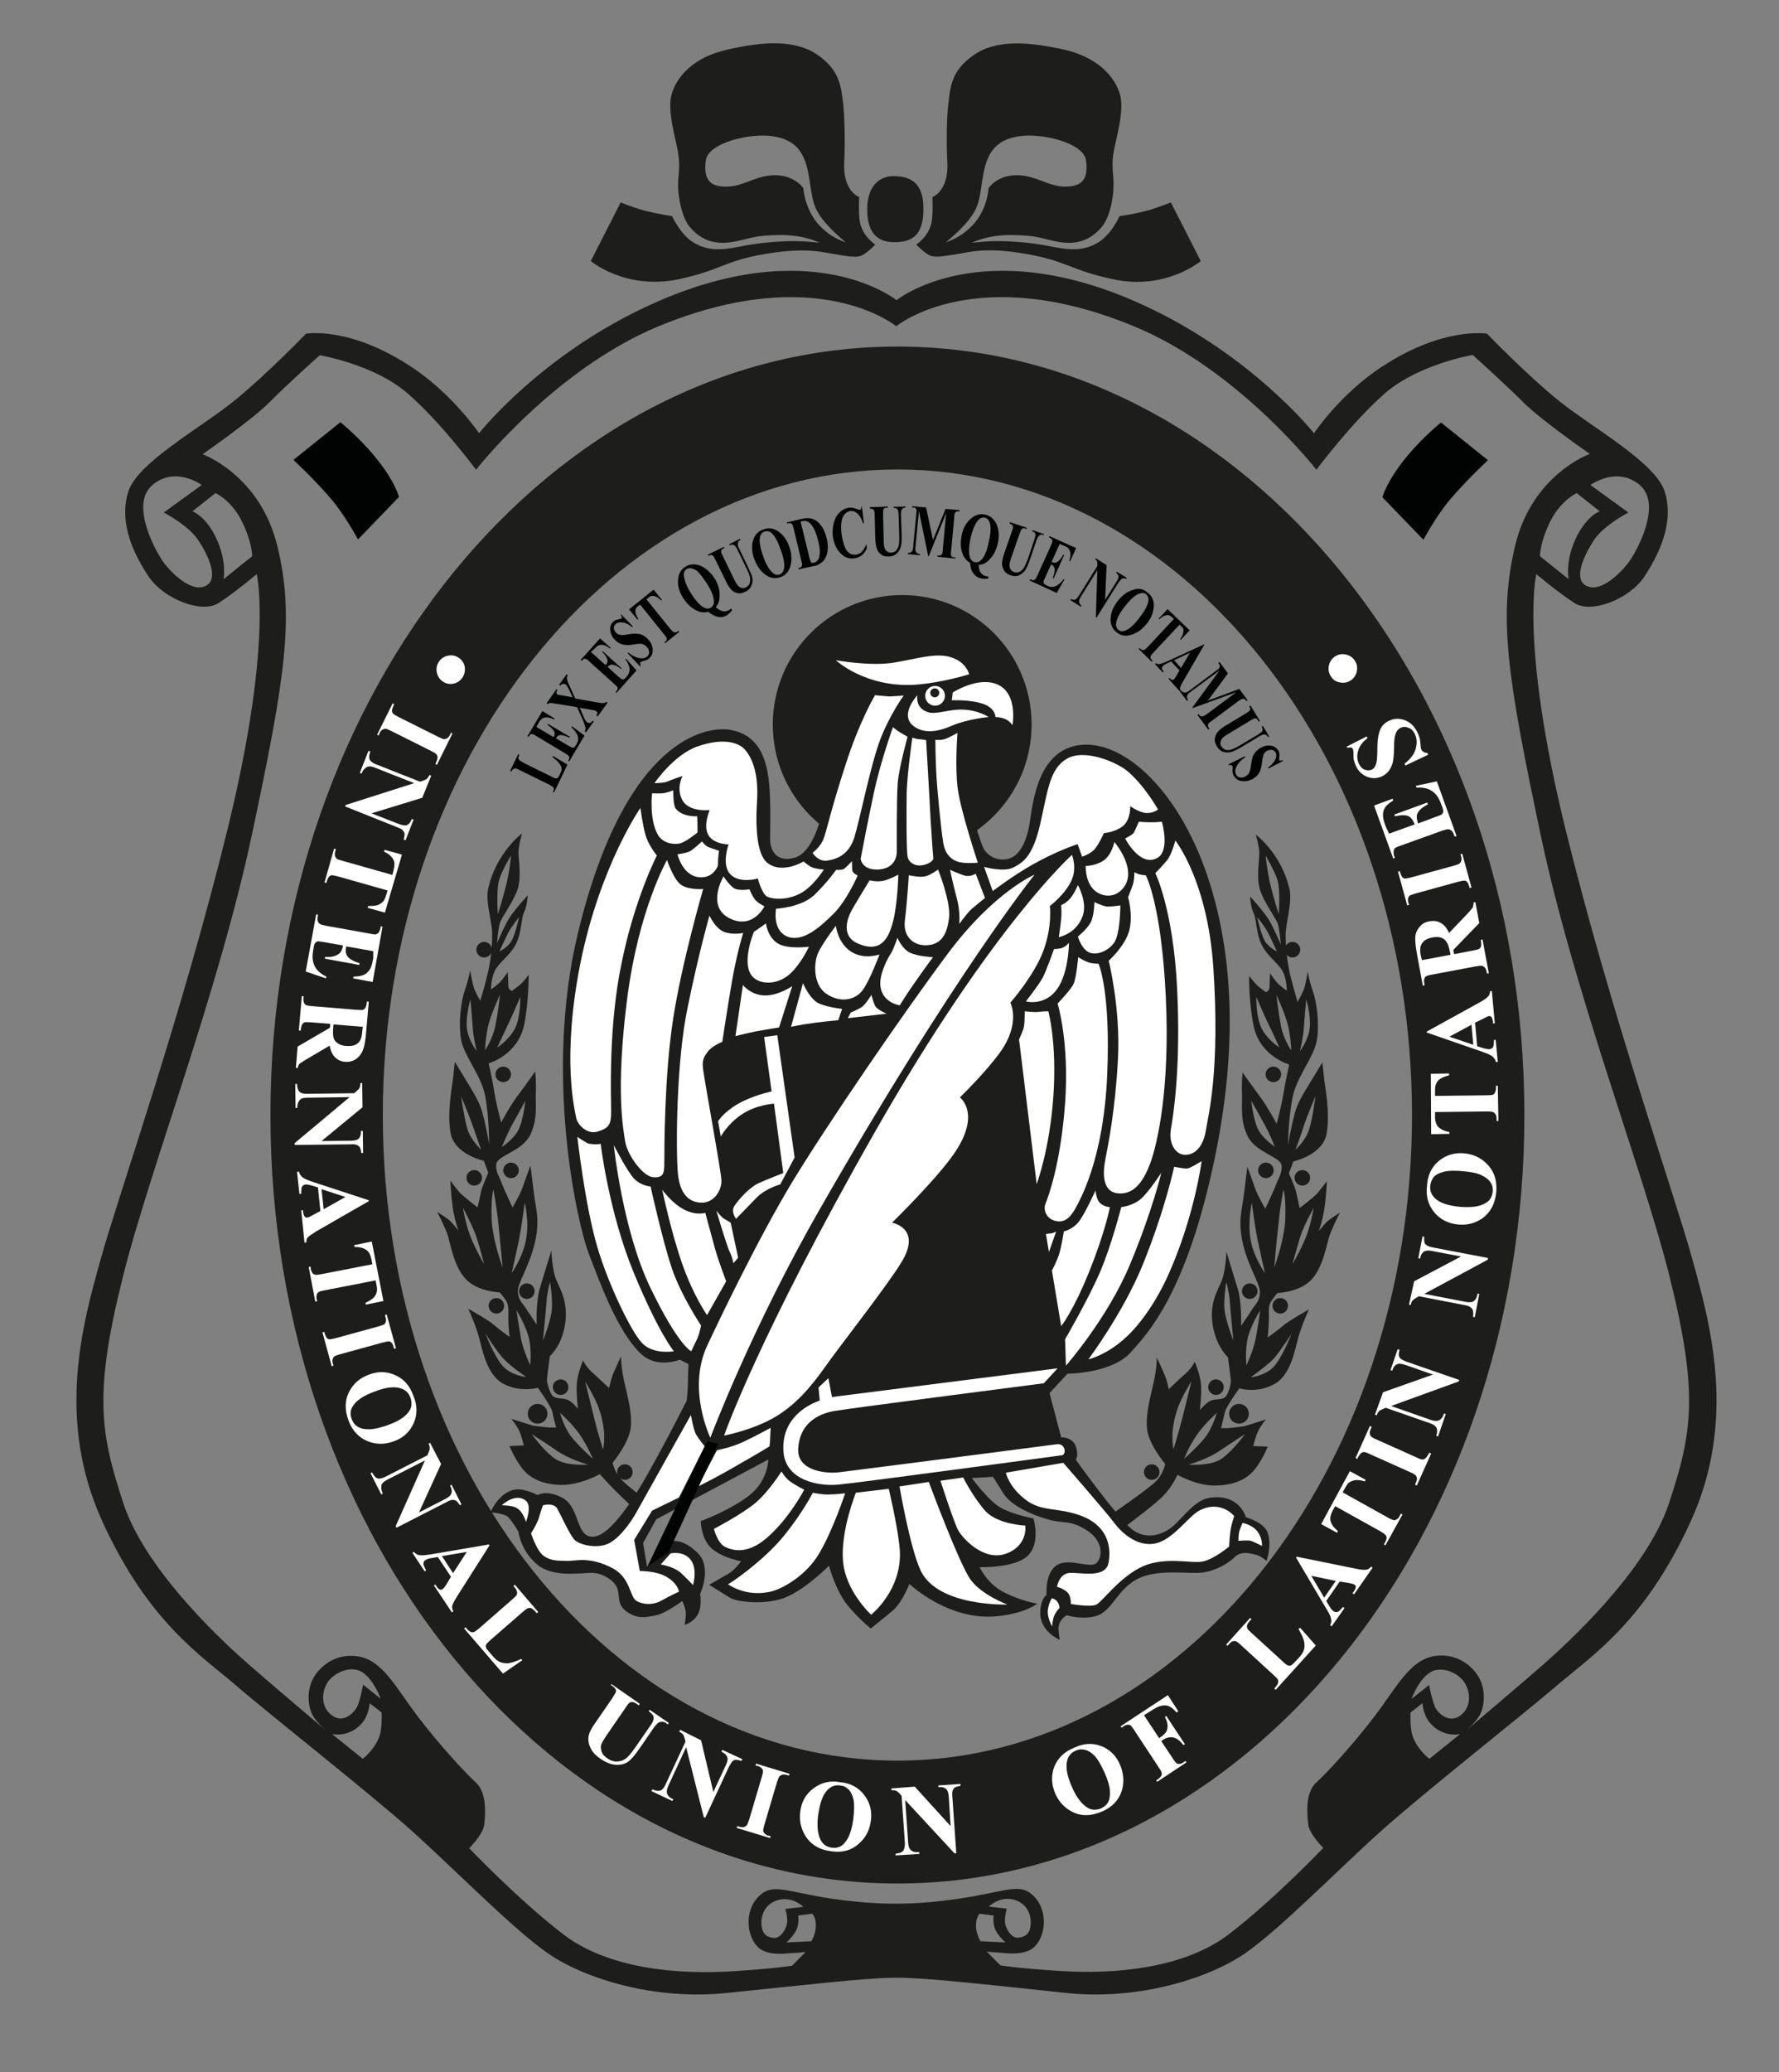 <?xml version="1.0" encoding="utf-8"?>
<!-- Generator: Adobe Illustrator 17.1.0, SVG Export Plug-In . SVG Version: 6.00 Build 0)  -->
<!DOCTYPE svg PUBLIC "-//W3C//DTD SVG 1.1//EN" "http://www.w3.org/Graphics/SVG/1.1/DTD/svg11.dtd">
<svg version="1.1" id="Layer_1" xmlns="http://www.w3.org/2000/svg" xmlns:xlink="http://www.w3.org/1999/xlink" x="0px" y="0px"
	 viewBox="0 0 595.3 693" enable-background="new 0 0 595.3 693" xml:space="preserve">
<rect x="0" y="0" width="595.3" height="693" fill="#808080" stroke="none"/>
<path fill="#1D1D1B" d="M472.5,372.9c0,119.2-77.1,215.9-172.2,215.9s-172.2-96.7-172.2-215.9c0-119.2,77.1-215.9,172.2-215.9
	S472.5,253.7,472.5,372.9z M300.3,115.9c-115.9,0-209.8,115.1-209.8,257s93.9,257,209.8,257s209.8-115.1,209.8-257
	S416.2,115.9,300.3,115.9z"/>
<path fill="#010202" d="M113.9,141.2c0,0,6,4.8,11.3,11.2c7.2,8.7,8.3,13.8,8.3,13.8l-13.7,14.2c0,0-4.2-7.8-8.8-13.3
	c-5.2-6.2-12.8-13.3-12.8-13.3L113.9,141.2z"/>
<path fill="#010202" d="M497.9,153.9c0,0-7.5,7-12.8,13.3c-4.6,5.5-8.8,13.3-8.8,13.3l-13.7-14.2c0,0,1.2-5.2,8.3-13.8
	c5.3-6.4,11.3-11.2,11.3-11.2L497.9,153.9z"/>
<g>
	<circle fill="#1D1D1B" cx="301.9" cy="242.3" r="43.3"/>
	<path fill="#1D1D1B" d="M291.4,544.6c0,0-3.8-2.9-7.9-7.9c-4-5-6.1-13.1-6.1-13.1s-6.7,6.9-13.6,10.2c-6.9,3.3-17.3,1.9-19.4,0.6
		c-2.1-1.3-7.1-4.4-7.1-4.4s3.7-2.1,6.1-3.5c2.5-1.3,4.6-4.4,4.6-4.4s-6.1-1-9.8-4.2c-3.7-3.3-3.7-9.2-3.7-9.2s9.6-3.5,16.1-8.5
		c6.5-5,6.5-12.1,6.5-12.1l-37.5,20l-4.4,7.9l1.3,7.9l8.5-8.5c0,0,3.6-0.9,8.5,4c4.9,4.9,0.8,13.6,0.8,13.6s0.5,3.3-0.3,5.8
		c-1.3,3.7-4.9,4.6-4.9,4.6s0.4-2.1,0.4-3.8s-1.2-4.2-1.2-4.2s-5.4,4.1-8.8,4.8c-3.8,0.8-6.3,1.2-9.9-1.3c-3.4-2.5-2-5.6-3.2-8.1
		s-4.9-4.8-8.5-4.8c-3.7,0-12.9,1.7-18.3-2.9c-5.4-4.6-6.1-10.8-6.1-10.8s-1.9-3.3-3.3-4.8s-6.1-1.7-6.1-1.7s3.3-8.1,9.8-7.7
		c2.8,0.2,6,1.9,6,1.9s2.7-1.9,8.1,0.8c5.4,2.7,4.8,10.8,8.5,12.7c3.7,1.9,8.6-2.5,15-11.9c6.3-9.4,18.3-33.2,18.3-33.2
		s0.4-3.8,0.4-6.1s0.2-6.1,0.2-6.1l-2.9-1.5c0,0-7.9,3.3-13.4-2.3c-7.7-7.7-13.4-23.6-17.1-33.2c-3.7-9.6-15.2-59.6-3.5-107.6
		c15.9-65.2,43.4-69.2,51.5-67.4c8.1,1.7,10.8,8.1,11.9,14.4c1.2,6.3,0.8,18.3,0.8,22.1c0,3.8,2.3,7.9,8.3,6.1
		c6-1.7,8.6-13.3,8.6-13.3h51.1c0,0,2.3,7.9,3.3,10s4,4.6,8.1,3.8c4-0.8,6.5-5.8,7.5-12.3s2.7-24.6,17.3-25.9s33.4,15.8,43,46.5
		c9.6,30.7,8.3,66.3-1.2,103.8s-21.6,48.4-25,52.5c-6.3,7.5-21.5,7.5-21.5,7.5l-6,6.5l3.9,14.8c0,0,3.9-0.3,5,3.3
		c0.9,2.7-0.1,4.2-0.1,4.2s13.8,19.2,18.6,23.1s11,2.3,15.2-2.1c4.2-4.4,7.1-7.7,11-8.3c10-1.5,12.1,6.5,12.1,6.5s6.1,1.7,7.3,5.2
		c1.5,4.6-0.4,9.4-0.4,9.4s-1.9-1.7-3.7-2.1c-1.7-0.4-4.8-1.3-6.9,0.8c-2.1,2.1-6.3,4.6-10.8,5.2s-14.4-1.3-21.3,1.9
		c-6.9,3.3-8.8,10.4-13.4,12.3s-10.8,0.1-10.8,0.1s-2.7,1.5-2.7,4.4c0,1.3,0.4,3.8,0.4,3.8s-6.8-2.8-6.5-9.4
		c0.2-4.5,2.1-5.6,2.1-5.6s-0.6-7.5,3.5-10c4-2.5,11,1.2,13.1-0.6c2.1-1.7,2.7-7.3-3.1-11c-5.8-3.7-7.7-2.1-13.1-3.7
		c-5.4-1.5-12.3-4.6-14.8-8.6c-2.5-4-3.5-5.6-3.5-5.6l-7.1,0.4c0,0,5.6,7.7,9.8,10c4.2,2.3,10.8,3.5,10.8,3.5s2.5,7.9-1.7,12.3
		c-4.2,4.4-16.3,4-16.3,4s2.5,5.6,8.3,8.5s11,3.7,11,3.7s-3.7,3.2-13.4,4.2c-16.3,1.7-29.4-10.8-29.4-10.8s-2.1,5.6-5.2,8.6
		C295.8,541.1,291.4,544.6,291.4,544.6z"/>
	<path fill="#FFFFFF" d="M279.7,220.8c0,0,11.5,2.1,19.4,0.8c7.9-1.3,14.4-3.5,19.4-1.7c5,1.7,5.8,5.6,5.8,5.6s-8.8,2.8-18.1,3.5
		C289.5,230,279.7,220.8,279.7,220.8z"/>
	<path fill="#FFFFFF" d="M318.8,231.6c0,0,6.9-4.5,13-3.3c9.3,1.8,7,14.2,7,14.2s-1-1.5-2.6-2.1c-1.4-0.6-3.1-0.6-3.1-0.6
		s0.1-2.9-4.1-4.4c-4.3-1.5-10.5-1.2-10.5-1.2L318.8,231.6z"/>
	<path fill="#FFFFFF" d="M307,232.5c0,0-6.3,6.6-1.2,10.4c4.2,3.1,9.7,1.1,12.7-0.2c5.4-2.3,12.3-2.9,12.3-2.9s-3.7-2.6-9.6-2.5
		c-4,0.1-7.6,1.5-10.2,1C306,237.1,307,232.5,307,232.5z"/>
	<circle fill="#FFFFFF" cx="312.9" cy="232.7" r="3.3"/>
	<circle fill="#1D1D1B" cx="312.8" cy="231.7" r="1.5"/>
	<path fill="#FFFFFF" d="M292.8,232.5c0,0-5.3,8.8-10.1,24c-4.9,15.1-6.1,21.6-7.2,24.2c-1,2.6-3.6,4.5-3.6,4.5s1.8,3.1,5,2.6
		c3.2-0.5,7.2-2,9-7.8c1.8-5.8,5.5-24.5,8.7-32.8c3.2-8.3,7.8-14.6,7.8-14.6s-3.6,0.3-5,0.3C296,232.8,292.8,232.5,292.8,232.5z"/>
	<path fill="#FFFFFF" d="M298.8,243.2c0,0-4.1,11.3-6.4,22c-2.3,10.8-4.4,22-4.4,22s0.3,3.6,5.4,3.6s6.7-3.3,6.7-6.1
		c0-2.8-0.1-17.7,0.3-22.8c0.4-5.1,3.3-15.5,3.3-15.5s-1.7-1-2.4-1.4C300.5,244.6,298.8,243.2,298.8,243.2z"/>
	<path fill="#FFFFFF" d="M305.3,246.7c0,0,1.5,0.5,2.2,0.5c0.6,0,2.4,0.3,2.4,0.3s1.2,20.1,1.5,26.6c0.4,6.5,0.8,11.9,0.9,12.9
		c0.1,1-2,2.2-4,2.4c-1.9,0.3-4.2-0.8-4.6-2.9c-0.4-2.2-0.4-14.2-0.3-21.6C303.7,257.5,305.3,246.7,305.3,246.7z"/>
	<path fill="#FFFFFF" d="M313,247.4c0,0,2,0.3,3.6-0.4c1.5-0.6,3.8-1.9,3.8-1.9s-0.9,11.4,0.1,18.8c1,7.4,6.7,24.6,6.7,24.6
		s-2.4,0.3-5.1,0c-2.7-0.3-5.8-1.9-6.5-6.9c-0.8-5-2-17.5-2.3-23.2C313,252.8,313,247.4,313,247.4z"/>
	<path fill="#FFFFFF" d="M219,261.9c0,0,6.4-9.4,14.2-12.2c7.8-2.8,13.4-1.8,15.9,0.8c2.4,2.6,4.9,7.9,4.2,17.8
		c-0.6,9.9,0.3,17.5,3.3,20.1c4.9,4.2,12.3-0.3,12.3-0.3s1,0.9,2.3,1.7c1.3,0.8,4.5,1,4.5,1s-3.7,5.9-8.1,8.1
		c-4.4,2.2-8.8,1.9-10.8,1c-1.9-0.9-3.2-6.1-3.2-6.1s-6.1,1.8-9.2-1.4c-3.1-3.2-0.6-10-0.6-10s-5,0-6.8-3.2
		c-1.8-3.2,0.5-8.3,0.5-8.3s-6.8,0.8-9.1-3.2c-2.3-4,0-8.2,0-8.2s-3.6,1.2-4.9,1.8C222.3,261.9,219,261.9,219,261.9z"/>
	<path fill="#FFFFFF" d="M218.2,265.3c0,0,2,0.1,3.5,0c1.4-0.1,3.6-1,3.6-1s-0.1,4.9,0.8,6.1c2.2,2.9,7.2,2.6,7.2,2.6
		s0.1,1.9,0.1,2.6c0,0.6,0,2.8,0,2.8s-3.5,2.9-5.6,3.6c-2.2,0.6-6.2,0.1-7.8-3.1C217.2,273.8,218.2,265.3,218.2,265.3z"/>
	<path fill="#FFFFFF" d="M226.7,285.7c0,0,3.3-0.4,4.5-1.2c1.2-0.8,3.7-3.1,3.7-3.1s1,1.4,2.2,1.9c1.2,0.5,3.5,1.2,3.5,1.2
		s-0.3,2.2-0.3,3.1c0,0.9-0.1,2-0.1,2s-1.4,3.8-5.5,3.8C228.5,293.5,226.7,285.7,226.7,285.7z"/>
	<path fill="#FFFFFF" d="M242.1,293.1c0,0,1.8,2.7,3.3,3.8c1.5,1.2,5.4,0.5,5.4,0.5s0.9,2.3,1.9,3.5c1,1.2,3.1,2.2,3.1,2.2
		s-3.8,7.9-11.7,4C236.2,303.1,242.1,293.1,242.1,293.1z"/>
	<path fill="#FFFFFF" d="M259.7,303.9c0,0,8.5-0.4,12.9-4.7c4.5-4.4,7.2-8.3,7.2-8.3s1.9,0.1,2.6-0.3c0.6-0.4,2.7-2.6,2.7-2.6
		s0,2.2,0.1,3.1c0.1,0.9,1.8,1.7,1.8,1.7s-3.7,8.5-8.1,12.8c-4.4,4.4-10,9.3-14.9,7.8C258.2,311.6,259.7,303.9,259.7,303.9z"/>
	<path fill="#FFFFFF" d="M176,509c0,0,2.1-5.3,0-7.1c-3.5-2.9-8.1,1.5-8.1,1.5s3.3,0,4.8,0.8C175.1,505.4,176,509,176,509z"/>
	<path fill="#FFFFFF" d="M181.9,520.3c-2.3-1.6-4.2-7.5-4.2-7.5s2.3-3.7,2.7-5.4c0.4-1.7,1.3-4,1.3-4s3.7-1,4.8,1.2
		c1.2,2.1,4.2,8.8,5.8,10.4c1.5,1.5,6.7,2.9,10.6,1.5c3.8-1.3,8.1-7.1,10.2-11c2.1-3.8,18.1-32.3,18.1-32.3s0.8,4.8,1.7,6.5
		c1,1.7,2.9,4,2.9,4l-8.6,17.1l-9,4.4l-6,9.8l1.9,10.4c0,0,5.1-0.1,8.5,1.7c4.3,2.3,4.6,5.2,4.6,5.2s-2.9,1.3-6.1,3.1
		c-2.6,1.4-5.8,1.3-8.1,0c-2.4-1.4-1.9-7.9-8.3-11.1c-7.8-4-12.5-2.1-15.2-2.3C186.7,521.9,184.4,522.1,181.9,520.3z"/>
	<path fill="#FFFFFF" d="M261.5,492.1c0,0-4.2,6.7-8.8,10.6c-4.6,3.8-13.8,8.6-13.8,8.6s1.2,4.8,3.7,6c2.5,1.2,7.7,2.9,14.8-3.7
		c7.1-6.5,11.7-15.4,11.7-15.4s-3.3-1.7-4.6-2.7C263,494.6,261.5,492.1,261.5,492.1z"/>
	<path fill="#FFFFFF" d="M243.6,529.8c0.8-0.2,11.9-7.9,18.4-15.8c6.5-7.9,10-14.8,10-14.8s2.5,0.6,5,0.6s5.8-0.4,5.8-0.4
		s-4,12.1-8.5,19.8c-4.4,7.7-12.5,12.2-16.5,13.1C249.4,534.2,243.6,529.8,243.6,529.8z"/>
	<path fill="#FFFFFF" d="M286.4,499.2l11-1.3c0,0,3.2,13.3,3.7,20.6c0.8,13.3-9.6,21.5-9.6,21.5s-8.6-7.9-9.4-17.9
		C281.2,512.1,286.4,499.2,286.4,499.2z"/>
	<path fill="#FFFFFF" d="M301,497.1c0,0,3.5,20.6,7.1,28.2c5.8,12.1,29,11.3,29,11.3s-8.5-3.1-12.3-8.3c-3.8-5.2-14-32.7-14-32.7
		L301,497.1z"/>
	<path fill="#FFFFFF" d="M314.7,495.2c0,0,4.4,13.6,5.8,16.3c1.3,2.7,8.6,10.8,16.1,8.1c7.5-2.7,6.5-9.4,6.5-9.4s-9.2-0.4-13.3-4.8
		c-4-4.4-7.5-11.3-7.5-11.3L314.7,495.2z"/>
	<path fill="#FFFFFF" d="M336.6,492.5l19.2-3.3c0,0,14.4,16.5,17.3,20.4c2.9,3.8,8.3,7.9,13.8,6.5c5.6-1.3,10.7-8.8,14.2-10.8
		c7.3-4,11.9,1.7,11.9,1.7s-1,2.9-1.3,5.2s-0.4,5-0.4,5s-5,4.2-8.8,5c-3.8,0.8-12.1-1.7-19.8,1.5c-7.7,3.3-13.8,11.9-15.8,12.9
		c-1.9,1-8.6-0.2-8.6-0.2s0.3-2.9-1.5-4.2c-1.7-1.3-3.1-1.5-3.1-1.5s0.6-4,3.7-4.6s12.7,2.3,13.6-3.7c1-6-1-12.3-9-15.4
		c-8.1-3.1-13.4-1.2-19-5.6S336.6,492.5,336.6,492.5z"/>
	<path fill="#FFFFFF" d="M414.4,515.3c0,0,0-2.3,0.4-3.5c0.4-1.2,1-2.5,1-2.5s3.3,0.6,5,2.9s1.5,4.8,1.5,4.8s-2.5-1.3-3.7-1.7
		C417.5,515,414.4,515.3,414.4,515.3z"/>
	<path fill="#FFFFFF" d="M221.1,523.2l3.3-3.7c0,0,3.3-0.8,5.8,1.2c3.7,2.9,1.7,9.4,1.7,9.4s-2.3-2.5-4.2-4.2
		C225.2,523.8,221.1,523.2,221.1,523.2z"/>
	<path fill="#FFFFFF" d="M233.6,497.1l6.3-12.1c0,0,5-1,8.6-2.7c3.7-1.7,9.4-4.8,9.4-4.8s-0.2,2.9-0.2,3.7s-0.2,2.5-0.2,2.5
		s-2.7,1.7-10.4,6.1C239.6,494.2,233.6,497.1,233.6,497.1z"/>
	<path fill="#FFFFFF" d="M291,294.4c0,0,2.1,0.6,4.4,0.2c2.1-0.4,5.2-2.1,5.2-2.1s-0.2,9.4-1.7,15.4c-1.5,6-4.1,10.9-11.7,7.7
		c-6-2.5-3.5-8.6-2.5-10.6C285.7,303,291,294.4,291,294.4z"/>
	<path fill="#FFFFFF" d="M304.1,292.7c0,0,3.5,0.8,5.4,0.4c1.9-0.4,4.4-2.3,4.4-2.3s4.2,10.4,3.7,15.9c-0.6,5.6-2.5,9-7.1,9.4
		c-4.6,0.4-8.4-2.7-7.7-8.3C303.7,300.3,304.1,292.7,304.1,292.7z"/>
	<path fill="#FFFFFF" d="M321,309c0,0,0.4-4-0.8-8.5c-1.2-4.4-2.3-9.6-2.3-9.6s2.9,1.3,4.8,1.9c1.9,0.6,3.8-0.6,3.8-0.6l3.1,8.1
		c0,0-3.1,2.5-4.6,3.8C323.5,305.5,321,309,321,309z"/>
	<path fill="#FFFFFF" d="M332.2,298l-2.9-8.1c0,0,6.5,1.9,9.8,0.2c3.3-1.7,6.5-3.7,9-14.6c2.5-11,3.1-18.3,8.8-21.7
		c5.8-3.5,16.3,0.9,20,3.8c5.8,4.6,10.6,13.1,10.6,13.1s-1.3,1.2-3.7,1.2s-5.6-2.3-5.6-2.3s0.2,4.6-2.5,6.7
		c-2.7,2.1-6.3,2.3-6.3,2.3s-1.7,3.8-3.1,5.4s-4.2,2.5-4.2,2.5l-1.5-4.2c0,0-6.7,2.1-15.2,6.9C338.7,293,332.2,298,332.2,298z"/>
	<path fill="#FFFFFF" d="M363.3,289.6c0,0,3.1,0,5.8-1.7c2.9-1.8,3.8-6.3,3.8-6.3s8.8,10.2,2.1,16.3c-3.1,2.8-7.4,1.6-9.4-0.8
		C363.1,294.2,363.3,289.6,363.3,289.6z"/>
	<path fill="#FFFFFF" d="M354.3,313.4c0,0,0.6-4,0.8-6.1c0.2-2.1,0-4.6,0-4.6s1.3-0.4,2.9-2.1c1.5-1.7,2.7-4.6,2.7-4.6
		s3.1,5.5,1.7,10C360.4,312.3,354.3,313.4,354.3,313.4z"/>
	<path fill="#FFFFFF" d="M366.2,301.7c0,0,0,4.6-1.3,6.9c-1.3,2.3-4.2,4.6-4.2,4.6s1,3.8,3.5,5.2c2.5,1.3,6.5-0.2,8.6-3.1
		c2.1-2.9,2.1-12.5,2.1-12.5s-2.9,0.4-4.2,0.4S366.2,301.7,366.2,301.7z"/>
	<path fill="#FFFFFF" d="M376.5,280.4c0,0,2.5-1.2,2.9-1.9c0.4-0.8,1.7-3.7,1.7-3.7s1.9,0.2,4,0.2c2.1,0,3.7-0.2,3.7-0.2
		s2.8,9.7-1.5,12.1C381.5,290.2,376.5,280.4,376.5,280.4z"/>
	<path fill="#FFFFFF" d="M393.3,281.1c0,0-1.2,4.6-2.7,6.5c-1.5,1.9-4,4.4-4,4.4s6,12.1,7.3,38.6c1.3,26.5-1.3,42.5-2.1,47.1
		c-0.8,4.6,1.5,8.5,4.8,8.5s6-2.7,6.9-8.1s4.8-20.3,2.5-54.8C404,294.4,393.3,281.1,393.3,281.1z"/>
	<path fill="#FFFFFF" d="M343.3,334.9c0,0,4.2-5.4,5.6-7.9c1.3-2.5,3.8-9.6,3.8-9.6s1.5,0,2.7-0.4s2.3-1.7,2.3-1.7s0,7.7-2.7,13.3
		C351,337,343.3,334.9,343.3,334.9z"/>
	<path fill="#FFFFFF" d="M360.8,320.1c0,0-0.6,6.7-1.5,8.8s-5.4,6.7-5.4,6.7s4,12.9,2.5,33.4c-1.5,20.6-5.8,31.7-6.5,33.4
		c-0.8,1.7-0.2,4.8,2.9,5.8c3.1,1,5.2-0.8,6.9-3.8c1.7-3.1,9.6-16.7,10.8-45c1.2-28.2-2.9-37.1-2.9-37.1s-2.5,0-3.7-0.6
		C362.7,321.3,360.8,320.1,360.8,320.1z"/>
	<path fill="#FFFFFF" d="M379.6,291.7c0,0,0,2.9-0.6,4.4c-0.6,1.5-1.5,4-1.5,4s1.7,5.8,0.4,11c-1.3,5.2-6.9,10.2-6.9,10.2
		s4,15.9,3.1,32.9s-3.3,28.8-4.2,33.4s-1.2,11.1,4.4,11.5c5.6,0.4,8.6-4.6,10.8-10.6c2.1-6,6.5-24.2,5-55.3s-6.7-40.5-6.7-40.5
		s-0.8,0-1.7-0.2C380.6,292.3,379.6,291.7,379.6,291.7z"/>
	<path fill="#FFFFFF" d="M341,347.6c0,0,1.5-3.1,1.7-4.6s0.2-4.8,0.2-4.8s3.3,0.4,4.6,0.2c1.3-0.2,3.3-0.2,3.3-0.2
		s2.9,10.4,1.7,28.2c-1.2,17.9-5.6,29.6-5.6,29.6L341,347.6z"/>
	<path fill="#FFFFFF" d="M351,418.7l-1-6c0,0,1-0.2,1.5-0.2c0.6,0,1.9-0.6,1.9-0.6L351,418.7z"/>
	<path fill="#FFFFFF" d="M352,424.9c0,0,1.7-3.1,2.5-5.8c0.8-2.7,1.5-7.3,1.5-7.3s3.1-0.6,5.2-3.5c2.1-2.9,5.4-10.2,5.4-10.2
		s0.2,3.3,1.7,4.4c1.5,1.2,3.1,1.2,3.1,1.2s-1.5,8.1-6.9,21.5c-5.4,13.4-9.4,18.3-9.4,18.3L352,424.9z"/>
	<path fill="#FFFFFF" d="M356.4,447.9c0,0,7.9-13.6,11.7-22.5c3.8-8.8,7.1-21.7,7.1-21.7s3.8-0.4,6.5-2.7c2.7-2.3,6.9-8.8,6.9-8.8
		s-2.9,12.5-10.4,30.5c-7.5,18.1-21.5,34-21.5,34L356.4,447.9z"/>
	<path fill="#FFFFFF" d="M364.2,454.6c0,0,11.7-15.6,18.3-31.9c7.5-18.6,10.4-32.5,10.4-32.5s3.1,0.6,4.2,0.6s5-2.5,5-2.5
		s-2.3,18.1-11,37.7c-3.8,8.6-9.3,16.7-14.4,21.3C370.2,453.3,364.2,454.6,364.2,454.6z"/>
	<path fill="#FFFFFF" d="M355.2,486.7c0,0-68,9.2-74.7,9.8c-6.7,0.6-17.3-1.4-18.3-10.6c-1.3-13.6,12.1-17.5,12.1-17.5l-0.4-4.4
		l3.3-3.1l1.2,6.3l75.5-9.6l-4.6,5c0,0-62.8,8.1-69.7,9.2s-12.1,5-12.5,12.7c-0.4,7.7,9.8,8.3,13.4,7.9s71-9.1,73.1-9.4
		C356.7,482.6,356.9,486.7,355.2,486.7z"/>
	<path fill="#FFFFFF" d="M346.2,292.5c0,0-13.4,5.6-28.8,26.1c-15.4,20.6-40.5,57.3-52.3,76.7c-11.7,19.4-24.7,46.7-28.4,54.6
		c-6.9,14.6,1,30.9,1,30.9s13.9-36.9,36.9-76.9C319.3,325.9,346.2,292.5,346.2,292.5z"/>
	<path fill="#FFFFFF" d="M358.7,285.9c0,0-26.7,23.8-65.9,92.6s-50.5,101.6-50.5,101.6s11.1-2.1,18.8-7.3
		c7.7-5.2,12.3-11.9,16.9-18.3c4.6-6.3,19.3-25.2,23.6-32.3c7.1-11.5-3.1-13.3-3.1-13.3s13.2-12.9,19.6-21.5
		c11-14.6,3.1-20.4,3.1-20.4s8.3-8,13.4-15c7.1-9.8,3.5-16.7,3.5-16.7s8.1-9.2,11.1-17.5s2.1-14.8,2.1-14.8s4.5-3.4,6.7-7.5
		C360.8,290.9,358.7,285.9,358.7,285.9z"/>
	<path fill="#FFFFFF" d="M247,420.6l-2.5-11.7c0,0-1.7-1-2.5-1.5c-0.8-0.6-2.3-2.5-2.3-2.5s3.5,11.7,4.4,13.6c1,1.9,1.3,4,1.3,4
		L247,420.6z"/>
	<path fill="#FFFFFF" d="M243,428.5c0,0-2.7-7.1-3.7-10.8c-1-3.7-3.3-12.1-3.3-12.1s-2.9,1-6.9-1c-4-1.9-7.5-6.7-7.5-6.7
		s2.9,14,6.7,24.8c3.8,10.8,8.3,17.1,8.3,17.1s1.7-3,3.4-6C241.7,430.8,243,428.5,243,428.5z"/>
	<path fill="#FFFFFF" d="M234.6,443.3c0,0-6.7-10-9.8-19.2c-3.1-9.2-7.1-27.3-7.1-27.3s-3.1-0.2-5.4-2.5s-6.9-11.3-6.9-11.3
		s2.9,28.4,12.3,47.8c9.4,19.4,13.6,21.1,13.6,21.1s1.5-3.1,2.1-4.4S234.6,443.3,234.6,443.3z"/>
	<path fill="#FFFFFF" d="M225.5,451.9c0,0-6.9,1.2-10.6-2.7c-3.7-3.8-11.3-19.6-15-32.1c-4.2-14.2-6.7-36.9-6.7-36.9s3.1,2.2,4,2.3
		c2.7,0.4,3.8,0,3.8,0s2.7,22.9,11.1,43.2S225.5,451.9,225.5,451.9z"/>
	<path fill="#FFFFFF" d="M235.3,357.8c0.8,5.7,6,33.8,6.1,36.9c0.2,3.1-2.3,7.5-6.5,7.5s-7.5-2.7-8.1-10.2
		c-0.6-7.5-0.6-36.5,3.3-55.1c3.8-18.6,7.3-30.7,7.3-30.7s1.9,4.2,4.8,5.4s6.5,0.4,6.5,0.4s-1.9,5.8-3.7,15.8
		c-1.7,10-3.3,20.6-3.3,20.6s-3.7,1.5-5,3.5C235.3,353.8,234.9,354.9,235.3,357.8z"/>
	<path fill="#FFFFFF" d="M235.3,297.3c0,0-4.4,0.4-7.1-1.2c-2.7-1.5-5-8.5-5-8.5s-9.6,16.7-13.4,46.9c-3.8,30.2-1.3,42.7-0.6,47.3
		c0.8,4.6,6,11.7,9.4,11.9s3.7-1.2,3.7-5c0-3.8,0-29,2.9-47.6C228,322.4,235.3,297.3,235.3,297.3z"/>
	<path fill="#FFFFFF" d="M219.8,286.1c0,0-2.9-3.5-3.8-6.9c-1-3.5-1.7-9-1.7-9s-13.4,19.2-20,51.5c-6.5,32.3-1.9,49.8-1.5,52.1
		c0.4,2.3,3.7,5.8,7.3,4.6c3.7-1.2,4.4-2.3,4.4-6.7s-1-28.2,3.5-49.6C212.3,300.7,219.8,286.1,219.8,286.1z"/>
	<path fill="#FFFFFF" d="M246.1,346.5l2.5-17.1c0,0,2.5,3.3,7.1,3.5c4.6,0.2,9.4-3.1,9.4-3.1l-4.4,13.8c0,0-3.8,0.6-7.7,1.3
		C249.2,345.7,246.1,346.5,246.1,346.5z"/>
	<path fill="#FFFFFF" d="M264.7,343.4l4-14.6c0,0,2.3,5.6,5.6,6.9c3.3,1.3,7.5,1.7,7.5,1.7l-1.3,3.8c0,0-2.7,0.2-7.5,0.8
		C268.2,342.6,264.7,343.4,264.7,343.4z"/>
	<path fill="#FFFFFF" d="M283.7,340.5l1-1.9c0,0,2.5-1,3.8-1.9c1.3-1,3.1-4,3.1-4s0.6,2.5,1.3,3.8c0.8,1.3,3.8,2.5,3.8,2.5
		L283.7,340.5z"/>
	<path fill="#FFFFFF" d="M256.3,308.8c0,0-1.3,1-2.1,1.5c-0.8,0.6-1.9,1.3-1.9,1.3s-5.2,12.3,0.6,15.9c2.8,1.8,7.5,1.5,11.1-1.5
		c3.9-3.3,6.7-9.4,6.7-9.4s-7.3,1-10.6-1.2S256.3,308.8,256.3,308.8z"/>
	<path fill="#FFFFFF" d="M279.7,309.6c0,0-4.6,6-6,9.2s-1.7,10.6,2.9,13.6c4.6,3.1,9.6,2.1,12.1-1.3c2.5-3.5,5.6-11.9,5.6-11.9
		s-5.2,1.9-9.6-1C280.3,315.3,279.7,309.6,279.7,309.6z"/>
	<path fill="#FFFFFF" d="M300.3,313.6c0,0,1.5,3.7,4.2,5c2.7,1.3,7.7,1.5,7.7,1.5s-3.7,5-6.3,8.8c-2.7,3.8-4.8,7.3-4.8,7.3
		s-7-0.9-6.5-8.1c0.2-3.1,2.3-7.5,3.5-9.2C299.1,317.3,300.3,313.6,300.3,313.6z"/>
	<path fill="#FFFFFF" d="M246.3,407.6c0,0-1.8-2.3-0.6-4.2c1.2-1.9,4.7-6,7.9-7.6c3.3-1.5,8.5-3.5,8.5-3.5l-3.1-23.2
		c0,0-6.1,0.3-11.1,3.8c-4.6,3.2-6.7,7.2-6.7,7.2l-0.9-5.1c0,0,1.6-2.9,6.6-5.8c5-2.9,11.3-4.2,11.3-4.2l-2.5-18.2l4.4-0.6l5.8,40.9
		l-4.8,9c0,0-4.6,1.2-7.7,4.2C250.3,403.5,246.3,407.6,246.3,407.6z"/>
</g>
<g>
	<circle fill="#1D1D1B" cx="162" cy="317.6" r="2.6"/>
	<circle fill="#1D1D1B" cx="168.4" cy="359.3" r="2.6"/>
	<circle fill="#1D1D1B" cx="158.7" cy="393.9" r="2.6"/>
	<circle fill="#1D1D1B" cx="171" cy="391.4" r="2.6"/>
	<circle fill="#1D1D1B" cx="176.3" cy="431.8" r="2.6"/>
	<circle fill="#1D1D1B" cx="166.1" cy="436.7" r="2.6"/>
	<circle fill="#1D1D1B" cx="179.9" cy="472.8" r="3.3"/>
	<circle fill="#1D1D1B" cx="187.6" cy="463.9" r="2.6"/>
	<circle fill="#1D1D1B" cx="209.1" cy="492.3" r="2.6"/>
</g>
<path fill="#1D1D1B" d="M211.4,503.8c0,0-4.4-4.1-6.1-5.9c-1.8-1.8-4.6-4.9-4.6-4.9s-6.7,3.8-13.3,3.6c-6.7-0.3-10.6-2.6-13.1-6.1
	c-2.5-3.5-3.8-6.9-3.8-6.9l4.8-0.2c0,0-0.8-3.3-1.7-5.2c-1-1.9-2.5-3.7-2.5-3.7l7.3,2.3c0,0,4.6,0.6,5.6,0.6c1,0,2.1,0,2.1,0
	s-1-3.7-1.3-5.4c-0.4-1.7-4.8-7.9-4.8-7.9s-5.8,1.7-11.5-1.3c-5.8-3.1-7.1-11.7-8.3-15.9c-1.2-4.2-3.5-9.2-3.5-9.2s6.9,3.8,8.6,5.4
	c1.7,1.5,5.2,4,5.2,4s-0.4-3.8-0.4-6c0-2.1,0.2-4-0.4-5.4s-2.5-3.5-2.5-3.5s-7.3-0.2-11.3-4.4s-5.2-11.9-6.1-14.8
	c-1-2.9-3.5-7.7-3.5-7.7s3.7,2.3,4.4,3.1c0.8,0.8,2.7,3.1,2.7,3.1s-1.3-3.5-1.9-7.7c-0.6-4.2-0.8-9-0.8-9s2.1,2.9,3.1,4s6,5,6,5
	s1-4.2,1.3-5.8c0.4-1.5,2.3-5.8,2.3-5.8l-1.5-4c0,0-9.8-2.1-11.1-9.2c-1.3-7.1,0.6-16.1,0.8-18.3s0.6-5.6,0.6-5.6s3.3,5.4,4.8,7.9
	c1.5,2.5,3.4,5.5,4.4,9c1.5,5.6,2.3,10.8,2.3,10.8s0-9-1.3-16.1s-7.1-13.4-8.1-19c-1-5.6,0-13.1,1.3-16.7c1.3-3.7,1.7-6.5,1.7-6.5
	s0.8,4.4,1.3,6c0.6,1.5,2.1,4.2,2.1,4.2s1.2-3.7,2.3-8.3c1.2-4.6,1.7-9.8,1.7-14s-2.4-10.8-1.3-15.4c2.7-11.9,11.3-18.3,11.3-18.3
	s-1.2,4-1.2,6.3s1,8.1-0.2,12.1c-1.2,4-5.4,9.6-6,11.5s-1,6.9-1,6.9s2.5-6,4.2-8.6c1.7-2.7,6.1-7.5,6.1-7.5s-0.2,3.7-1.2,5.6
	c-1,1.9-0.8,6.7-2.7,10.6s-5.8,6.3-7.1,9c-1.3,2.7-1.3,6.3-1.3,6.3s1.9-1.3,2.9-2.3c1-1,2.7-3.5,2.7-3.5s0.2,3.3,0.2,4.6
	c0,1.3,1.2,1.7,1.2,1.7s1.3-1,2.5-1.9s3.1-3.5,3.1-3.5s0.1,8.6-1.5,16.7c-2.1,10.2-11.9,12.9-11.9,12.9s1.2,4.8,1.9,9.6
	c0.8,4.8,2.3,10.2,2.3,10.2s3.1-5.8,5.4-8.8s6-8.3,6-8.3s0.4,4,0.2,7.1s0.8,8.8-1.9,14.2c-2.7,5.4-11,6.9-11.3,9.6
	c-0.4,2.7,1.2,4.6,1.7,6.3c0.6,1.7,3.7,8.3,3.7,8.3s2.5-4.2,3.3-6.5s2.7-7.5,2.7-7.5s0.6,4.6,1.2,9.6s2.1,8.6,0.2,16.5
	s-5.8,13.3-5.6,16.1c0.2,2.9,1.5,3.8,2.3,5c0.8,1.2,4,6,4,6s-0.4-7.7,1.2-12.7c1.5-5,3.7-12.1,3.7-12.1s0.2,5.2,1.2,8.6
	s4.4,7.3,3.5,15.2s-5.2,11.5-5.2,11.5s-1,7.5-1,8.1c0,0.6,0.8,4,1.9,5.2s3.8,0.6,5.4,1.5s3.1,2.9,3.1,2.9s-0.6-4.8-0.4-8.3
	c0.2-3.5,2.1-7.9,2.1-7.9s1,2.1,2.9,3.8c1.9,1.7,5.8,5.4,5.8,5.4s0.6-2.7,1.3-4.6c0.8-1.9,2.7-6,2.7-6s0,3.5,1,8.1
	c1,4.6,2.7,10.2,2.3,15.4c-0.4,5.2-6.1,12.1-6.1,12.1s0.6,3.3,3.1,5.8c2.5,2.5,6.3,5.2,6.3,5.2L211.4,503.8z M186.4,485.2
	c-4.2-2.9-8.5-5.6-8.5-5.6s4.2,5.8,7.9,8.3c3.7,2.5,11,1.9,11,1.9S190.6,488.1,186.4,485.2z M193.9,479.6c-2.7-3.8-6.5-7.1-6.5-7.1
	s1.3,4.8,3.7,7.9s7.3,7.5,7.3,7.5S196.6,483.5,193.9,479.6z M200.4,471c-1.2-3.5-4.6-9-4.6-9s1.5,6.1,2.9,11.7
	c1.3,5.6,3.1,11,3.1,11S203.3,479.2,200.4,471z M168.5,454.4c-2.5-2.7-6.1-8.5-6.1-8.5s3.1,8.1,6,11.1c2.9,3.1,7.7,3.5,7.7,3.5
	S171,457.1,168.5,454.4z M177.2,448.5c-0.8-4.6-4.4-10.4-4.4-10.4s0.8,5.2,1.5,9.4c0.8,4.2,3.1,9,3.1,9S177.9,453.1,177.2,448.5z
	 M184.7,437.5c0.2-3.8-0.6-8.1-0.6-8.6c0-0.6-1,3.3-1.2,6.1c-0.2,2.9-1.2,13.3-1.2,13.3S184.5,441.4,184.7,437.5z M159.5,413.9
	c-1.2-3.7-4.6-10-4.6-10s1,6.5,3.3,11.5c2.3,5,3.8,7.3,3.8,7.3S160.7,417.6,159.5,413.9z M166.8,409.5c-0.6-6-1.7-11.7-1.7-11.7
	s-0.8,2.5-0.6,9.6s3.7,16.5,3.7,16.5S167.4,415.4,166.8,409.5z M176,414.7c1.2-6-0.4-12.5-0.4-12.5s-1,7.5-1.9,12.3
	c-1,4.8-2.5,11.3-2.5,11.3S174.9,420.6,176,414.7z M158.3,376.8c-1.2-3.5-4-10.2-4-10.2s1,7.1,2.1,11c1.2,3.8,4.6,6.9,4.6,6.9
	S159.5,380.3,158.3,376.8z M173.7,377.4c1.5-3.5,2.1-9.2,2.1-9.2s-2.5,4.4-4.2,7.5s-3.7,7.9-3.7,7.9S172.2,380.9,173.7,377.4z
	 M158.2,343.6c-0.2-2.9-0.8-9.4-0.8-9.4s-1.5,5.2-1.2,9.4c0.4,4.2,3.3,7.9,3.3,7.9S158.3,346.5,158.2,343.6z M165.8,342.8
	c1-4.8,1.5-10.2,1.5-10.2s-2.1,4.6-3.5,8.8c-1.3,4.2-1.5,9.8-1.5,9.8S164.9,347.6,165.8,342.8z M172.4,343.8
	c1.9-4,1.7-10.4,1.7-10.4s-2.7,6.3-4,9c-1.3,2.7-3.7,7.9-3.7,7.9S170.4,347.8,172.4,343.8z M171.2,314.6c1.3-2.3,2.5-7.9,2.5-7.9
	s-2.5,3.1-3.5,5c-1,1.9-3.1,6.5-3.1,6.5S169.9,316.9,171.2,314.6z M169.5,295.5c1.2-5,1.5-9.4,1.5-9.4s-3.1,5-4,8.3
	c-1,3.3-0.4,11.3-0.4,11.3S168.3,300.5,169.5,295.5z"/>
<g>
	<circle fill="#1D1D1B" cx="432.5" cy="317.6" r="2.6"/>
	<circle fill="#1D1D1B" cx="426.1" cy="359.3" r="2.6"/>
	<circle fill="#1D1D1B" cx="435.8" cy="393.9" r="2.6"/>
	<circle fill="#1D1D1B" cx="423.6" cy="391.4" r="2.6"/>
	<circle fill="#1D1D1B" cx="418.2" cy="431.8" r="2.6"/>
	<circle fill="#1D1D1B" cx="428.4" cy="436.7" r="2.6"/>
	<circle fill="#1D1D1B" cx="414.6" cy="472.8" r="3.3"/>
	<circle fill="#1D1D1B" cx="406.9" cy="463.9" r="2.6"/>
	<circle fill="#1D1D1B" cx="385.4" cy="492.3" r="2.6"/>
</g>
<path fill="#1D1D1B" d="M373,505.7c0,0,11.3-7.8,13.8-10.3c2.5-2.5,3.1-5.8,3.1-5.8s-5.8-6.9-6.1-12.1c-0.4-5.2,1.3-10.8,2.3-15.4
	c1-4.6,1-8.1,1-8.1s1.9,4,2.7,6c0.8,1.9,1.3,4.6,1.3,4.6s3.8-3.7,5.8-5.4c1.9-1.7,2.9-3.8,2.9-3.8s1.9,4.4,2.1,7.9s-0.4,8.3-0.4,8.3
	s1.5-1.9,3.1-2.9c1.5-1,4.2-0.4,5.4-1.5s1.9-4.6,1.9-5.2c0-0.6-1-8.1-1-8.1s-4.2-3.7-5.2-11.5s2.5-11.7,3.5-15.2s1.2-8.6,1.2-8.6
	s2.1,7.1,3.7,12.1c1.5,5,1.2,12.7,1.2,12.7s3.3-4.8,4-6c0.8-1.2,2.1-2.1,2.3-5c0.2-2.9-3.7-8.3-5.6-16.1c-1.9-7.9-0.4-11.5,0.2-16.5
	c0.6-5,1.2-9.6,1.2-9.6s1.9,5.2,2.7,7.5c0.8,2.3,3.3,6.5,3.3,6.5s3.1-6.5,3.7-8.3c0.6-1.7,2.1-3.7,1.7-6.3
	c-0.4-2.7-8.6-4.2-11.3-9.6c-2.7-5.4-1.7-11.1-1.9-14.2s0.2-7.1,0.2-7.1s3.7,5.2,6,8.3s5.4,8.8,5.4,8.8s1.5-5.4,2.3-10.2
	c0.8-4.8,1.9-9.6,1.9-9.6s-9.8-2.7-11.9-12.9c-1.7-8.1-1.5-16.7-1.5-16.7s1.9,2.5,3.1,3.5s2.5,1.9,2.5,1.9s1.2-0.4,1.2-1.7
	c0-1.3,0.2-4.6,0.2-4.6s1.7,2.5,2.7,3.5c1,1,2.9,2.3,2.9,2.3s0-3.7-1.3-6.3s-5.2-5.2-7.1-9c-1.9-3.8-1.7-8.6-2.7-10.6
	c-1-1.9-1.2-5.6-1.2-5.6s4.4,4.8,6.1,7.5c1.7,2.7,4.2,8.6,4.2,8.6s-0.4-5-1-6.9c-0.6-1.9-4.8-7.5-6-11.5c-1.2-4-0.2-9.8-0.2-12.1
	s-1.2-6.3-1.2-6.3s8.6,6.3,11.3,18.3c1,4.5-1.3,11.1-1.3,15.4s0.6,9.4,1.7,14c1.2,4.6,2.3,8.3,2.3,8.3s1.5-2.7,2.1-4.2
	c0.6-1.5,1.3-6,1.3-6s0.4,2.9,1.7,6.5c1.3,3.7,2.3,11.1,1.3,16.7s-6.7,11.9-8.1,19S431,383,431,383s0.8-5.2,2.3-10.8
	c1-3.6,2.9-6.5,4.4-9s4.8-7.9,4.8-7.9s0.4,3.5,0.6,5.6s2.1,11.1,0.8,18.3c-1.3,7.1-11.1,9.2-11.1,9.2l-1.5,4c0,0,1.9,4.2,2.3,5.8
	c0.4,1.5,1.3,5.8,1.3,5.8s5-3.8,6-5s3.1-4,3.1-4s-0.2,4.8-0.8,9c-0.6,4.2-1.9,7.7-1.9,7.7s1.9-2.3,2.7-3.1c0.8-0.8,4.4-3.1,4.4-3.1
	s-2.5,4.8-3.5,7.7c-1,2.9-2.1,10.6-6.1,14.8c-4,4.2-11.3,4.4-11.3,4.4s-1.9,2.1-2.5,3.5c-0.6,1.3-0.4,3.3-0.4,5.4c0,2.1-0.4,6-0.4,6
	s3.5-2.5,5.2-4c1.7-1.5,8.6-5.4,8.6-5.4s-2.3,5-3.5,9.2c-1.2,4.2-2.5,12.9-8.3,15.9c-5.8,3.1-11.5,1.3-11.5,1.3s-4.4,6.1-4.8,7.9
	c-0.4,1.7-1.3,5.4-1.3,5.4s1.2,0,2.1,0s5.6-0.6,5.6-0.6l7.3-2.3c0,0-1.5,1.7-2.5,3.7c-1,1.9-1.7,5.2-1.7,5.2l4.8,0.2
	c0,0-1.3,3.5-3.8,6.9c-2.5,3.5-6.4,5.8-13.1,6.1c-6.7,0.3-13.3-3.6-13.3-3.6s-1.5,3.6-4.4,6.7c-3,3.2-13.3,10.8-13.3,10.8L373,505.7
	z M397.7,489.8c0,0,7.3,0.6,11-1.9c3.7-2.5,7.9-8.3,7.9-8.3s-4.2,2.7-8.5,5.6C403.9,488.1,397.7,489.8,397.7,489.8z M396.2,487.9
	c0,0,5-4.4,7.3-7.5s3.7-7.9,3.7-7.9s-3.8,3.3-6.5,7.1C397.9,483.5,396.2,487.9,396.2,487.9z M392.7,484.6c0,0,1.7-5.4,3.1-11
	s2.9-11.7,2.9-11.7s-3.4,5.5-4.6,9C391.2,479.2,392.7,484.6,392.7,484.6z M418.5,460.6c0,0,4.8-0.4,7.7-3.5c2.9-3.1,6-11.1,6-11.1
	s-3.7,5.8-6.1,8.5C423.5,457.1,418.5,460.6,418.5,460.6z M417.1,456.6c0,0,2.3-4.8,3.1-9c0.8-4.2,1.5-9.4,1.5-9.4s-3.7,5.8-4.4,10.4
	S417.1,456.6,417.1,456.6z M412.7,448.3c0,0-1-10.4-1.2-13.3c-0.2-2.9-1.2-6.7-1.2-6.1c0,0.6-0.8,4.8-0.6,8.6
	C410,441.4,412.7,448.3,412.7,448.3z M432.5,422.7c0,0,1.5-2.3,3.8-7.3c2.3-5,3.3-11.5,3.3-11.5s-3.5,6.3-4.6,10
	C433.9,417.6,432.5,422.7,432.5,422.7z M426.4,423.9c0,0,3.5-9.4,3.7-16.5s-0.6-9.6-0.6-9.6s-1.2,5.8-1.7,11.7
	C427.1,415.4,426.4,423.9,426.4,423.9z M423.3,425.8c0,0-1.5-6.5-2.5-11.3s-1.9-12.3-1.9-12.3s-1.5,6.5-0.4,12.5
	S423.3,425.8,423.3,425.8z M433.5,384.5c0,0,3.5-3.1,4.6-6.9c1.2-3.8,2.1-11,2.1-11s-2.9,6.7-4,10.2S433.5,384.5,433.5,384.5z
	 M426.6,383.5c0,0-1.9-4.8-3.7-7.9c-1.7-3.1-4.2-7.5-4.2-7.5s0.6,5.8,2.1,9.2S426.6,383.5,426.6,383.5z M435,351.5
	c0,0,2.9-3.7,3.3-7.9c0.4-4.2-1.2-9.4-1.2-9.4s-0.6,6.5-0.8,9.4C436.2,346.5,435,351.5,435,351.5z M432.1,351.3c0,0-0.2-5.6-1.5-9.8
	c-1.3-4.2-3.5-8.8-3.5-8.8s0.6,5.4,1.5,10.2S432.1,351.3,432.1,351.3z M428.1,350.3c0,0-2.3-5.2-3.7-7.9c-1.3-2.7-4-9-4-9
	s-0.2,6.3,1.7,10.4C424.1,347.8,428.1,350.3,428.1,350.3z M427.3,318.2c0,0-2.1-4.6-3.1-6.5c-1-1.9-3.5-5-3.5-5s1.2,5.6,2.5,7.9
	S427.3,318.2,427.3,318.2z M427.9,305.7c0,0,0.6-8.1-0.4-11.3s-4-8.3-4-8.3s0.4,4.4,1.5,9.4C426.2,300.5,427.9,305.7,427.9,305.7z"
	/>
<path fill="#1D1D1B" d="M299.3,81c-5.9,0-9.1-3.3-9.1-11s4-11.1,8.8-11.1c6.3,0,10,2.8,10,10.9S306,81,299.3,81z"/>
<path fill="#1D1D1B" d="M287.5,65.9c0,0-0.3,6,0.3,8.6c1,4.7,5.1,7.3,5.1,7.3s-2.6,2.7-4.5,3.6c-1.9,0.9-4.9,0.3-9-0.4
	c-4.1-0.6-9.4-2.4-23.2-0.1c-13.8,2.3-15,5.5-29.2,8.5c-17.7,3.7-29.3-6.1-29.3-6.1l10-19.6c0,0,5.5,2.2,8.6,2.9
	c4.2,1,8.6,1.7,8.6,1.7s2.7,6,7,8.7c4.4,2.7,8.6,2.9,15.5,1.5c6.9-1.4,11.5-1.6,15.2-1.8c5.5-0.3,11.7,0.5,11.7,0.5
	s-5.1-2.7-13.3-2.6c-8.2,0.1-9.6,1-14.2,2c-4.6,1-10.7,1.5-15.9-4.6c-2.8-3.3-3.8-9.6-4-13.3c-0.1-3.7,0.8-6.3,0.1-11
	c-0.6-4.7-4-14.6-2.2-20.4c1.8-5.8,7.3-12.2,18.6-14.7c11.3-2.6,22.4-3.6,30.1,1.7c7.7,5.3,7.9,10.9,8.6,16
	c0.6,5.1,0.7,14.7,0.4,19.7C281.9,64,287.5,65.9,287.5,65.9z M283,81c0,0-7.8-6.1-10.1-11.5s-1.4-13.3-5.1-18.8
	c-4.3-6.4-13.7-5.5-17.4-5c-3.7,0.5-13.4,2.8-14.2,7.9c-1,7,1.9,9,7.3,8.8c4.9-0.1,8.7-3.1,14-3.7c7.9-0.9,11.3,4.2,11.3,4.2
	s0.4,6.5,4.7,11.7C277.8,79.7,283,81,283,81z"/>
<path fill="#1D1D1B" d="M317,54c-0.3-5-0.3-14.6,0.4-19.7c0.6-5.1,0.9-10.8,8.6-16c7.7-5.3,18.8-4.2,30.1-1.7
	c11.3,2.6,16.8,9,18.6,14.7c1.8,5.8-1.5,15.6-2.2,20.4c-0.6,4.7,0.3,7.3,0.1,11c-0.1,3.7-1.2,10-4,13.3c-5.2,6.1-11.3,5.6-15.9,4.6
	c-4.6-1-6-1.9-14.2-2c-8.2-0.1-13.3,2.6-13.3,2.6s6.1-0.8,11.7-0.5c3.7,0.2,8.3,0.4,15.2,1.8c6.9,1.4,11.1,1.2,15.5-1.5
	c4.4-2.7,7-8.7,7-8.7s4.4-0.6,8.6-1.7c3.1-0.7,8.6-2.9,8.6-2.9l10,19.6c0,0-11.7,9.9-29.3,6.1c-14.2-3-15.4-6.1-29.2-8.5
	s-19.1-0.5-23.2,0.1c-4.1,0.6-7,1.3-9,0.4c-1.9-0.9-4.5-3.6-4.5-3.6s4.1-2.6,5.1-7.3c0.6-2.6,0.3-8.6,0.3-8.6S317.6,64,317,54z
	 M326.1,74.6c4.4-5.1,4.7-11.7,4.7-11.7s3.3-5.1,11.3-4.2c5.2,0.6,9.1,3.6,14,3.7c5.4,0.1,8.3-1.9,7.3-8.8
	c-0.8-5.1-10.5-7.4-14.2-7.9c-3.7-0.5-13.1-1.4-17.4,5c-3.7,5.5-2.8,13.4-5.1,18.8S316.5,81,316.5,81S321.7,79.7,326.1,74.6z"/>
<g>
	<path fill="#FFFFFF" d="M154.8,226.5c-0.7,1.1-1.7,1.8-2.9,2.1c-1.3,0.3-2.5,0.1-3.6-0.6c-1.1-0.7-1.8-1.7-2.1-3
		c-0.3-1.3-0.1-2.5,0.6-3.6c0.7-1.1,1.7-1.8,3-2.1c1.3-0.3,2.5-0.1,3.6,0.6c1.1,0.7,1.8,1.7,2.1,3
		C155.7,224.2,155.5,225.4,154.8,226.5z"/>
	<path fill="#FFFFFF" d="M126.7,246l-0.5-0.3l5.2-10.5l0.5,0.3l-0.3,0.7c-0.3,0.6-0.4,1.1-0.4,1.6c0,0.3,0.1,0.6,0.4,0.9
		c0.2,0.2,0.8,0.6,1.8,1.1l13.2,6.6c1,0.5,1.7,0.8,2,0.8c0.3,0,0.6-0.1,1-0.3c0.4-0.2,0.7-0.6,1-1.2l0.3-0.7l0.5,0.3l-5.2,10.5
		l-0.5-0.3l0.3-0.7c0.3-0.6,0.4-1.1,0.4-1.6c0-0.3-0.1-0.6-0.4-1c-0.2-0.2-0.8-0.6-1.8-1.1l-13.2-6.6c-1-0.5-1.7-0.8-2-0.8
		c-0.3,0-0.6,0.1-1,0.3c-0.4,0.2-0.7,0.6-1,1.2L126.7,246z"/>
	<path fill="#FFFFFF" d="M141.3,266.8l-17,5.2l9,3.5c1.2,0.5,2.2,0.6,2.7,0.5c0.8-0.3,1.4-1,1.8-2.1l0.6,0.2l-2.7,6.9l-0.6-0.2
		c0.2-0.9,0.3-1.6,0.3-2c-0.1-0.4-0.3-0.7-0.6-1.1s-1-0.7-2-1.1l-17.3-6.9l0.2-0.5l22.9-7.3l-13.2-5.2c-1.2-0.5-2.1-0.5-2.8-0.1
		c-0.6,0.4-1.1,0.9-1.4,1.6l-0.2,0.5l-0.6-0.2l2.9-7.4l0.6,0.2c-0.4,1.2-0.5,2.1-0.2,2.7c0.3,0.6,1,1.2,2.1,1.6l14.7,5.8l0.7-0.2
		c0.7-0.2,1.2-0.5,1.6-0.7c0.3-0.3,0.6-0.7,0.9-1.3l0.6,0.2L141.3,266.8z"/>
	<path fill="#FFFFFF" d="M128.8,305.2l-5.8-1.6l0.2-0.6c1.4,0,2.5-0.1,3.2-0.3c0.7-0.3,1.3-0.7,1.9-1.3c0.3-0.4,0.6-1,0.9-2l0.5-1.6
		l-16.6-4.7c-1.1-0.3-1.8-0.4-2.1-0.4c-0.3,0-0.6,0.2-0.9,0.5c-0.3,0.3-0.5,0.8-0.7,1.4l-0.2,0.7l-0.6-0.2l3.2-11.3l0.6,0.2
		l-0.2,0.7c-0.2,0.6-0.2,1.2-0.1,1.6c0.1,0.3,0.3,0.6,0.6,0.9c0.2,0.2,0.9,0.4,2,0.7l16.6,4.7l0.4-1.6c0.4-1.5,0.4-2.6,0-3.4
		c-0.6-1.2-1.7-2.1-3.2-2.8l0.2-0.6l5.8,1.6L128.8,305.2z"/>
	<path fill="#FFFFFF" d="M124.9,318.1l-9-1.6l-0.1,0.4c-0.3,1.4,0,2.5,0.8,3.3c0.8,0.8,2,1.4,3.7,1.9l-0.1,0.6l-11.5-2.1l0.1-0.6
		c1.3,0.1,2.4,0,3.2-0.3c0.9-0.3,1.5-0.7,1.9-1.2c0.4-0.5,0.7-1.3,0.9-2.3l-6.2-1.1c-1.2-0.2-2-0.3-2.3-0.3
		c-0.3,0.1-0.5,0.2-0.8,0.5c-0.2,0.3-0.4,0.7-0.5,1.3l-0.2,1.3c-0.4,2.1-0.2,3.8,0.5,5.2c0.7,1.4,2,2.6,3.9,3.5l-0.1,0.6l-6.8-2.3
		l3.5-19.1l0.6,0.1l-0.1,0.7c-0.1,0.6-0.1,1.2,0.1,1.6c0.1,0.3,0.3,0.6,0.7,0.8c0.2,0.2,0.9,0.4,2,0.6l14.5,2.6
		c1,0.2,1.6,0.3,1.9,0.3c0.4,0,0.7-0.2,1-0.4c0.4-0.4,0.6-0.9,0.8-1.6l0.1-0.7l0.6,0.1l-3.3,18.5l-6.5-1.2l0.1-0.6
		c1.6,0,2.9-0.3,3.7-0.7c0.8-0.4,1.5-1.2,2-2.1c0.3-0.6,0.6-1.7,0.9-3.4L124.9,318.1z"/>
	<path fill="#FFFFFF" d="M110.5,342.4l-6.3-0.5c-1.2-0.1-2-0.1-2.3,0c-0.3,0.1-0.6,0.4-0.8,0.7c-0.2,0.4-0.4,1.1-0.5,2.1l-0.6-0.1
		l1-11.5l0.6,0.1c-0.1,1-0.1,1.7,0.1,2.1c0.2,0.4,0.4,0.7,0.7,0.8c0.3,0.2,1,0.3,2.3,0.4l14.5,1.2c1.2,0.1,2,0.1,2.3,0
		c0.3-0.1,0.6-0.4,0.8-0.7c0.2-0.4,0.4-1.1,0.5-2.1l0.6,0.1l-0.9,10.4c-0.2,2.7-0.6,4.7-1.1,5.9c-0.5,1.2-1.3,2.2-2.3,2.9
		c-1.1,0.7-2.3,1-3.6,0.9c-1.6-0.1-3-0.9-3.9-2.1c-0.6-0.8-1-1.9-1.3-3.3l-8,4.7c-1,0.6-1.7,1.1-2,1.3c-0.4,0.4-0.6,0.9-0.7,1.5
		l-0.6-0.1l0.6-7.1l10.8-6.3L110.5,342.4z M121.4,343.4l-9.8-0.8l-0.1,0.9c-0.1,1.5-0.1,2.7,0.1,3.5c0.2,0.8,0.7,1.4,1.4,1.9
		c0.7,0.5,1.6,0.8,2.8,0.9c1.7,0.1,3-0.1,3.9-0.9c0.9-0.7,1.4-2,1.5-3.8L121.4,343.4z"/>
	<path fill="#FFFFFF" d="M121.3,370.3l-13.7,11.3l9.6-0.1c1.3,0,2.2-0.2,2.7-0.6c0.6-0.5,0.9-1.4,0.9-2.7l0.6,0l0.1,7.4l-0.6,0
		c-0.1-0.9-0.3-1.6-0.5-1.9c-0.2-0.3-0.5-0.6-1-0.8c-0.4-0.2-1.2-0.3-2.2-0.2l-18.6,0.2l0-0.6l18.4-15.4l-14.2,0.2
		c-1.3,0-2.2,0.3-2.6,0.9c-0.4,0.6-0.7,1.3-0.7,2l0,0.5l-0.6,0l-0.1-8l0.6,0c0,1.2,0.3,2.1,0.8,2.6c0.5,0.5,1.3,0.7,2.5,0.7
		l15.8-0.2l0.6-0.5c0.6-0.5,1-0.9,1.2-1.3c0.2-0.4,0.3-0.9,0.3-1.6l0.6,0L121.3,370.3z"/>
	<path fill="#FFFFFF" d="M107.2,405l-0.8-7.9l-2.3-0.7c-0.8-0.2-1.4-0.3-1.8-0.3c-0.6,0.1-1.1,0.4-1.3,0.9c-0.1,0.3-0.2,1.1-0.2,2.2
		l-0.6,0.1l-0.8-7.4l0.6-0.1c0.2,0.8,0.6,1.4,1.2,1.9c0.6,0.5,1.8,1,3.6,1.6l18.6,6.1l0,0.3l-17.4,10c-1.6,1-2.7,1.7-3.1,2.2
		c-0.3,0.4-0.4,1-0.4,1.6l-0.6,0.1l-1.1-10.8l0.6-0.1l0,0.4c0.1,0.9,0.3,1.5,0.6,1.8c0.2,0.2,0.5,0.3,0.8,0.3c0.2,0,0.4-0.1,0.6-0.2
		c0.1,0,0.5-0.2,1.2-0.6L107.2,405z M108.3,404.4l7.3-4.1l-8-2.6L108.3,404.4z"/>
	<path fill="#FFFFFF" d="M128.3,435.1l-5.9,1.2l-0.1-0.6c1.3-0.6,2.2-1.2,2.7-1.7c0.5-0.5,0.9-1.2,1.1-2c0.1-0.5,0.1-1.2-0.1-2.2
		l-0.3-1.6l-17,3.3c-1.1,0.2-1.8,0.4-2.1,0.6c-0.3,0.2-0.5,0.5-0.6,0.9c-0.1,0.4-0.2,0.9,0,1.5l0.1,0.7l-0.6,0.1l-2.2-11.6l0.6-0.1
		l0.1,0.7c0.1,0.6,0.3,1.1,0.6,1.5c0.2,0.3,0.5,0.4,0.9,0.5c0.3,0.1,1,0,2.1-0.2l17-3.3l-0.3-1.6c-0.3-1.5-0.8-2.5-1.6-3.1
		c-1.1-0.8-2.4-1.1-4.1-1.1l-0.1-0.6l5.9-1.2L128.3,435.1z"/>
	<path fill="#FFFFFF" d="M111.6,456.7l-0.6,0.2l-3.1-11.3l0.6-0.2l0.2,0.7c0.2,0.6,0.4,1.1,0.7,1.4c0.2,0.2,0.5,0.4,0.9,0.4
		c0.3,0,1-0.1,2.1-0.4l14.2-3.9c1.1-0.3,1.8-0.6,2-0.7c0.2-0.2,0.4-0.5,0.5-0.9c0.1-0.4,0.1-0.9-0.1-1.5l-0.2-0.7l0.6-0.2l3.1,11.3
		l-0.6,0.2l-0.2-0.7c-0.2-0.6-0.4-1.1-0.7-1.4c-0.2-0.2-0.5-0.4-0.9-0.4c-0.3,0-1,0.1-2.1,0.4l-14.2,3.9c-1.1,0.3-1.8,0.6-2,0.8
		c-0.2,0.2-0.4,0.5-0.5,0.9c-0.1,0.4-0.1,0.9,0.1,1.5L111.6,456.7z"/>
	<path fill="#FFFFFF" d="M138.3,466.7c1.4,3.3,1.4,6.4,0.1,9.3c-1.3,2.9-3.5,4.9-6.6,6c-2.7,1-5.3,1.1-7.9,0.3
		c-3.4-1.1-5.9-3.5-7.3-7.3c-1.4-3.8-1.2-7.2,0.6-10.2c1.4-2.4,3.5-4.1,6.3-5.1c3.1-1.2,6.1-1.1,9,0.3
		C135.3,461.3,137.2,463.6,138.3,466.7z M137.3,467.3c-0.7-1.9-2.2-3-4.6-3.3c-1.9-0.2-4.4,0.2-7.4,1.4c-3.6,1.3-6,2.9-7.2,4.8
		c-0.9,1.3-1,2.8-0.4,4.4c0.4,1.1,1,1.9,1.8,2.4c1,0.7,2.3,1,4,1c1.6,0,3.6-0.5,6-1.3c2.8-1,4.8-2.1,5.9-3.1c1.2-1,1.9-2.1,2.2-3.1
		C137.8,469.4,137.7,468.3,137.3,467.3z"/>
	<path fill="#FFFFFF" d="M147.6,489.6l-7.4,16.2l8.6-4.4c1.2-0.6,1.9-1.2,2.2-1.8c0.3-0.8,0.2-1.7-0.4-2.8l0.5-0.3l3.3,6.6l-0.5,0.3
		c-0.5-0.8-1-1.3-1.3-1.5c-0.3-0.2-0.7-0.3-1.2-0.3c-0.5,0-1.2,0.3-2.1,0.8l-16.6,8.5l-0.3-0.5l9.8-22l-12.7,6.5
		c-1.1,0.6-1.8,1.2-1.9,2c-0.1,0.7,0,1.4,0.3,2.1l0.2,0.5l-0.5,0.3l-3.6-7.1l0.5-0.3c0.6,1.1,1.2,1.8,1.8,2c0.7,0.2,1.5,0,2.6-0.5
		l14.1-7.2l0.3-0.7c0.3-0.7,0.5-1.2,0.5-1.7c0-0.4-0.1-0.9-0.4-1.5l0.5-0.3L147.6,489.6z"/>
	<path fill="#FFFFFF" d="M150.9,527.3l-4.4-6.6l-2.3,0.4c-0.8,0.1-1.4,0.4-1.8,0.6c-0.5,0.3-0.8,0.8-0.7,1.4c0,0.3,0.3,1,0.9,2.1
		l-0.5,0.3l-4.1-6.2l0.5-0.3c0.5,0.6,1.2,1,1.9,1.1c0.7,0.1,2,0,3.9-0.3l19.3-3.3l0.2,0.3l-10.8,17c-1,1.6-1.6,2.7-1.7,3.4
		c-0.1,0.5,0.1,1.1,0.4,1.7l-0.5,0.3l-6-9l0.5-0.3l0.2,0.4c0.5,0.7,0.9,1.2,1.3,1.3c0.3,0.1,0.6,0.1,0.8-0.1
		c0.2-0.1,0.3-0.3,0.5-0.4c0.1-0.1,0.3-0.4,0.8-1.1L150.9,527.3z M151.6,526.1l4.6-7.1l-8.3,1.4L151.6,526.1z"/>
	<path fill="#FFFFFF" d="M174.8,555.2l-6.5,4.5l-13-15.1l0.5-0.4l0.5,0.6c0.4,0.5,0.9,0.8,1.3,1c0.3,0.1,0.6,0.1,1,0
		c0.3-0.1,0.8-0.5,1.7-1.2l11.1-9.7c0.9-0.8,1.4-1.3,1.5-1.5c0.1-0.3,0.2-0.6,0.1-1.1c-0.1-0.4-0.3-0.9-0.7-1.3l-0.5-0.6l0.5-0.4
		l7.8,9.1l-0.5,0.4l-0.6-0.7c-0.4-0.5-0.9-0.8-1.3-1c-0.3-0.1-0.7-0.1-1,0c-0.3,0.1-0.8,0.5-1.7,1.2l-10.8,9.4
		c-0.9,0.8-1.4,1.3-1.5,1.6c-0.2,0.3-0.2,0.7,0,1.1c0.1,0.3,0.5,0.8,1.2,1.6l1.2,1.4c0.8,0.9,1.6,1.5,2.4,1.8
		c0.8,0.3,1.8,0.4,2.8,0.3c1.1-0.2,2.4-0.6,4.1-1.4L174.8,555.2z"/>
	<path fill="#FFFFFF" d="M204.6,563.2l9.5,6.6l-0.3,0.5l-0.5-0.3c-0.7-0.5-1.3-0.8-1.6-0.8c-0.4,0-0.7,0-1,0.2
		c-0.3,0.2-0.8,0.8-1.5,1.9l-6.2,9c-1.1,1.7-1.8,2.8-1.9,3.5c-0.1,0.7,0,1.4,0.3,2.2c0.3,0.8,0.9,1.4,1.8,2c1,0.7,2,1.1,3,1.1
		c1,0,2-0.2,2.9-0.8c0.9-0.5,2-1.8,3.4-3.8l5.2-7.5c0.6-0.8,0.9-1.5,1-2c0.1-0.5,0-0.9-0.1-1.2c-0.3-0.5-0.8-1-1.5-1.5l0.3-0.5
		l6.4,4.4l-0.3,0.5l-0.4-0.3c-0.5-0.4-1-0.6-1.5-0.6c-0.5,0-1,0.1-1.4,0.4c-0.3,0.2-0.7,0.7-1.3,1.4l-4.8,7
		c-1.5,2.2-2.7,3.6-3.7,4.4c-1,0.8-2.3,1.2-3.9,1.2c-1.7,0-3.4-0.6-5.4-1.9c-1.6-1.1-2.7-2.2-3.2-3.2c-0.8-1.4-1.1-2.7-1-4
		c0.1-1.2,0.7-2.6,1.8-4.2l6.2-9c0.7-1.1,1.1-1.8,1.2-2.1c0.1-0.3,0-0.7-0.2-1c-0.2-0.4-0.7-0.8-1.5-1.3L204.6,563.2z"/>
	<path fill="#FFFFFF" d="M234.6,582l4.1,17.3l4.1-8.8c0.6-1.2,0.8-2.1,0.6-2.7c-0.2-0.8-0.9-1.5-2-2l0.3-0.6l6.7,3.1l-0.3,0.6
		c-0.9-0.3-1.6-0.4-1.9-0.4c-0.4,0-0.7,0.2-1.1,0.5c-0.3,0.3-0.7,1-1.2,1.9l-7.9,17l-0.5-0.2l-5.9-23.4l-6,13
		c-0.5,1.2-0.6,2.1-0.3,2.7c0.3,0.7,0.9,1.2,1.5,1.5l0.5,0.2l-0.3,0.6L218,599l0.3-0.6c1.1,0.5,2,0.6,2.7,0.4c0.6-0.2,1.2-0.9,1.7-2
		l6.7-14.4l-0.2-0.7c-0.2-0.7-0.4-1.3-0.6-1.6c-0.2-0.3-0.7-0.6-1.3-1l0.3-0.6L234.6,582z"/>
	<path fill="#FFFFFF" d="M257.9,614.1l-0.2,0.6l-11.2-3.4l0.2-0.6l0.7,0.2c0.6,0.2,1.2,0.2,1.6,0.1c0.3-0.1,0.6-0.3,0.9-0.6
		c0.2-0.2,0.4-0.9,0.8-1.9l4.2-14.2c0.3-1.1,0.5-1.8,0.4-2.1c0-0.3-0.2-0.6-0.5-0.9c-0.3-0.3-0.7-0.6-1.3-0.7l-0.7-0.2l0.2-0.6
		l11.2,3.4l-0.2,0.6l-0.7-0.2c-0.6-0.2-1.2-0.2-1.6-0.1c-0.3,0.1-0.6,0.3-0.9,0.6c-0.2,0.2-0.4,0.9-0.8,1.9l-4.2,14.2
		c-0.3,1.1-0.5,1.8-0.4,2.1c0,0.3,0.2,0.6,0.5,0.9c0.3,0.3,0.7,0.6,1.3,0.7L257.9,614.1z"/>
	<path fill="#FFFFFF" d="M281,596c3.6,0.3,6.3,1.8,8.2,4.3c1.9,2.5,2.7,5.4,2.2,8.7c-0.4,2.8-1.5,5.2-3.5,7.1
		c-2.6,2.6-5.8,3.6-9.8,3c-4-0.5-6.9-2.3-8.7-5.3c-1.4-2.4-2-5-1.6-8c0.4-3.3,1.9-5.9,4.5-7.8C274.9,596.1,277.8,595.4,281,596z
		 M281.1,597.1c-2-0.3-3.7,0.6-5,2.5c-1.1,1.6-1.8,4-2.3,7.2c-0.5,3.8-0.2,6.7,0.9,8.7c0.8,1.4,2,2.2,3.6,2.4c1.1,0.2,2.1,0,2.9-0.4
		c1.1-0.6,1.9-1.6,2.7-3.1c0.7-1.5,1.3-3.4,1.6-5.9c0.4-2.9,0.4-5.2,0.1-6.7c-0.4-1.5-0.9-2.7-1.7-3.4
		C283.1,597.6,282.2,597.2,281.1,597.1z"/>
	<path fill="#FFFFFF" d="M306.1,597.5l12,13.2l-0.6-9.6c-0.1-1.3-0.3-2.2-0.8-2.7c-0.6-0.6-1.5-0.9-2.7-0.7l0-0.6l7.4-0.5l0,0.6
		c-0.9,0.2-1.6,0.4-1.9,0.6c-0.3,0.2-0.5,0.5-0.7,1c-0.2,0.4-0.2,1.2-0.1,2.3l1.3,18.7l-0.6,0L302.9,602l1,14.3
		c0.1,1.3,0.4,2.1,1.1,2.6c0.6,0.4,1.3,0.6,2.1,0.5l0.5,0l0,0.6l-7.9,0.5l0-0.6c1.2-0.1,2.1-0.4,2.5-0.9c0.4-0.5,0.6-1.4,0.6-2.6
		l-1.1-15.8l-0.5-0.6c-0.5-0.6-1-0.9-1.3-1.1c-0.4-0.2-0.9-0.2-1.6-0.2l0-0.6L306.1,597.5z"/>
	<path fill="#FFFFFF" d="M359.2,584.6c3.2-1.6,6.3-1.8,9.2-0.7c2.9,1.1,5.1,3.2,6.4,6.3c1.1,2.6,1.4,5.2,0.8,7.9
		c-0.9,3.5-3.1,6.1-6.8,7.7c-3.7,1.6-7.1,1.7-10.2,0c-2.5-1.3-4.3-3.3-5.5-6c-1.3-3.1-1.4-6.1-0.3-9
		C354,587.9,356.2,585.8,359.2,584.6z M359.9,585.5c-1.9,0.8-2.9,2.4-3,4.8c-0.1,1.9,0.5,4.4,1.8,7.3c1.5,3.5,3.3,5.8,5.3,7
		c1.4,0.8,2.8,0.8,4.4,0.2c1-0.5,1.8-1.1,2.3-1.9c0.6-1,0.8-2.4,0.7-4c-0.1-1.6-0.7-3.6-1.7-5.9c-1.2-2.7-2.3-4.6-3.4-5.8
		c-1.1-1.1-2.2-1.8-3.2-2C361.9,584.9,360.9,585,359.9,585.5z"/>
	<path fill="#FFFFFF" d="M382.8,573.6l5.1,7.7l0.5-0.4c0.8-0.5,1.4-1.1,1.8-1.7c0.4-0.6,0.5-1.3,0.5-2.1c0-0.8-0.3-1.8-0.9-2.9
		l0.5-0.3l6.2,9.4l-0.5,0.3c-1.3-1.7-2.6-2.5-3.7-2.6c-1.1-0.1-2.2,0.2-3.2,0.9l-0.5,0.4l3.8,5.7c0.6,1,1.1,1.5,1.3,1.7
		c0.3,0.2,0.6,0.2,1,0.2c0.4,0,0.9-0.2,1.4-0.6l0.6-0.4l0.3,0.5l-9.8,6.5l-0.3-0.5l0.6-0.4c0.5-0.4,0.9-0.7,1.1-1.2
		c0.2-0.3,0.2-0.6,0.1-1c0-0.3-0.4-0.9-1-1.8l-8.1-12.3c-0.6-1-1.1-1.5-1.3-1.7c-0.3-0.2-0.6-0.2-1-0.2c-0.4,0-0.9,0.2-1.4,0.6
		l-0.6,0.4l-0.3-0.5l15.8-10.4l3.5,5.4l-0.6,0.4c-1-1.2-1.9-1.9-2.8-2.2c-0.9-0.3-2-0.2-3.1,0.2c-0.6,0.2-1.7,0.8-3.2,1.8
		L382.8,573.6z"/>
	<path fill="#FFFFFF" d="M435.1,544.4l5.2,5.9l-13.4,14.8l-0.5-0.4l0.5-0.6c0.4-0.5,0.7-0.9,0.8-1.4c0.1-0.3,0-0.7-0.1-1
		c-0.1-0.3-0.6-0.8-1.4-1.5l-10.9-10c-0.8-0.8-1.4-1.2-1.7-1.3c-0.3-0.1-0.6-0.1-1.1,0c-0.4,0.1-0.8,0.4-1.2,0.9l-0.5,0.6l-0.5-0.4
		l8-8.9l0.5,0.4l-0.7,0.7c-0.4,0.5-0.7,0.9-0.8,1.4c-0.1,0.3,0,0.7,0.1,1c0.1,0.3,0.6,0.8,1.4,1.5l10.5,9.6c0.8,0.8,1.4,1.2,1.8,1.3
		c0.3,0.1,0.7,0.1,1-0.1c0.3-0.1,0.7-0.6,1.5-1.4l1.3-1.4c0.8-0.9,1.3-1.8,1.5-2.6c0.2-0.9,0.2-1.8-0.1-2.9c-0.3-1-0.9-2.3-1.8-3.9
		L435.1,544.4z"/>
	<path fill="#FFFFFF" d="M448.3,528.9l-4.5,6.5l1.2,2c0.4,0.7,0.8,1.1,1.2,1.4c0.5,0.4,1,0.4,1.6,0.2c0.3-0.1,0.8-0.7,1.6-1.6
		l0.5,0.4l-4.3,6.1l-0.5-0.4c0.4-0.7,0.5-1.5,0.3-2.2c-0.1-0.7-0.7-1.9-1.7-3.5l-10-16.9l0.2-0.3l19.7,4c1.9,0.4,3.1,0.5,3.8,0.3
		c0.5-0.1,1-0.4,1.4-1l0.5,0.4l-6.2,8.9l-0.5-0.4l0.3-0.4c0.5-0.7,0.8-1.3,0.8-1.7c0-0.3-0.1-0.5-0.4-0.7c-0.2-0.1-0.3-0.2-0.6-0.3
		c-0.1,0-0.5-0.1-1.3-0.3L448.3,528.9z M447,528.7l-8.2-1.7l4.3,7.3L447,528.7z"/>
	<path fill="#FFFFFF" d="M451.7,492l5.3,2.9l-0.3,0.5c-1.4-0.4-2.5-0.5-3.2-0.4c-0.7,0.1-1.5,0.4-2.1,0.8c-0.4,0.3-0.8,0.9-1.3,1.8
		l-0.8,1.5l15.1,8.4c1,0.6,1.7,0.8,2,0.9c0.3,0,0.7-0.1,1-0.3c0.4-0.2,0.7-0.6,1-1.2l0.4-0.7l0.5,0.3l-5.7,10.3l-0.5-0.3l0.4-0.7
		c0.3-0.6,0.5-1.1,0.5-1.5c0-0.3-0.1-0.7-0.4-1c-0.2-0.2-0.7-0.6-1.7-1.2l-15.1-8.4l-0.8,1.4c-0.7,1.3-1,2.4-0.8,3.4
		c0.3,1.3,1.1,2.4,2.5,3.5l-0.3,0.6l-5.3-2.9L451.7,492z"/>
	<path fill="#FFFFFF" d="M478.3,485.8l0.6,0.3l-4.8,10.7l-0.6-0.3l0.3-0.7c0.3-0.6,0.4-1.1,0.3-1.6c0-0.3-0.2-0.6-0.5-0.9
		c-0.2-0.2-0.8-0.6-1.8-1l-13.4-6c-1-0.5-1.7-0.7-2-0.7c-0.3,0-0.6,0.1-1,0.4c-0.3,0.3-0.6,0.7-0.9,1.2l-0.3,0.7l-0.6-0.3l4.8-10.7
		l0.6,0.3l-0.3,0.7c-0.3,0.6-0.4,1.1-0.3,1.6c0,0.3,0.2,0.6,0.4,0.9c0.2,0.2,0.8,0.6,1.8,1l13.4,6c1,0.5,1.7,0.7,2,0.7
		c0.3,0,0.6-0.1,1-0.4c0.3-0.3,0.6-0.7,0.9-1.2L478.3,485.8z"/>
	<path fill="#FFFFFF" d="M462.8,465.6l16.7-5.9l-9.1-3.2c-1.3-0.4-2.2-0.6-2.8-0.3c-0.8,0.3-1.4,1-1.7,2.2l-0.6-0.2l2.4-7l0.6,0.2
		c-0.2,0.9-0.3,1.6-0.2,2c0.1,0.4,0.3,0.7,0.6,1c0.4,0.3,1,0.6,2,1l17.6,6.1l-0.2,0.5l-22.6,8.2l13.4,4.7c1.2,0.4,2.1,0.4,2.8,0
		c0.6-0.4,1.1-1,1.3-1.7l0.2-0.5l0.6,0.2l-2.6,7.5l-0.6-0.2c0.4-1.2,0.4-2.1,0.1-2.7c-0.3-0.6-1-1.1-2.1-1.5l-14.9-5.2l-0.7,0.3
		c-0.7,0.3-1.2,0.5-1.5,0.8c-0.3,0.3-0.6,0.7-0.8,1.4l-0.6-0.2L462.8,465.6z"/>
	<path fill="#FFFFFF" d="M473.2,428.5l15.7-8.3l-9.5-1.8c-1.3-0.3-2.2-0.2-2.8,0.1c-0.7,0.4-1.2,1.2-1.4,2.4l-0.6-0.1l1.4-7.3
		l0.6,0.1c-0.1,1,0,1.6,0.1,2c0.1,0.4,0.4,0.7,0.8,0.9c0.4,0.3,1.1,0.5,2.1,0.7l18.3,3.5l-0.1,0.6l-21.2,11.4l14,2.7
		c1.3,0.2,2.2,0.1,2.7-0.4c0.6-0.5,0.9-1.1,1-1.9l0.1-0.5l0.6,0.1l-1.5,7.8l-0.6-0.1c0.2-1.2,0.1-2.1-0.3-2.7
		c-0.4-0.6-1.2-1-2.3-1.2l-15.5-3l-0.7,0.4c-0.7,0.4-1.1,0.7-1.4,1c-0.3,0.3-0.5,0.8-0.6,1.5l-0.6-0.1L473.2,428.5z"/>
	<path fill="#FFFFFF" d="M477.5,396.7c0.2-3.6,1.5-6.4,3.9-8.4c2.4-2,5.3-2.9,8.6-2.6c2.8,0.3,5.2,1.3,7.2,3.2
		c2.7,2.5,3.8,5.7,3.5,9.7c-0.4,4-2,7-4.9,9c-2.3,1.5-4.9,2.2-7.9,1.9c-3.3-0.3-6-1.7-8-4.1C477.9,402.9,477.1,400,477.5,396.7z
		 M478.6,396.6c-0.2,2,0.7,3.7,2.7,5c1.6,1,4.1,1.7,7.3,2c3.8,0.3,6.7-0.1,8.6-1.3c1.4-0.8,2.1-2.1,2.3-3.8c0.1-1.1-0.1-2.1-0.6-2.9
		c-0.6-1-1.7-1.9-3.2-2.6c-1.5-0.7-3.5-1.1-6-1.3c-3-0.3-5.2-0.2-6.7,0.2c-1.5,0.4-2.6,1-3.3,1.8
		C479.1,394.5,478.7,395.5,478.6,396.6z"/>
	<path fill="#FFFFFF" d="M478.8,359.1l6.1-0.1l0,0.6c-1.4,0.4-2.4,0.8-3,1.2c-0.6,0.4-1.1,1-1.4,1.8c-0.2,0.4-0.3,1.2-0.3,2.2l0,1.7
		l17.3-0.2c1.1,0,1.9-0.1,2.1-0.2c0.3-0.1,0.5-0.4,0.7-0.8c0.2-0.4,0.3-0.9,0.3-1.5l0-0.7l0.6,0l0.2,11.8l-0.6,0l0-0.7
		c0-0.7-0.1-1.2-0.4-1.6c-0.2-0.3-0.4-0.5-0.8-0.7c-0.3-0.1-1-0.2-2.1-0.2l-17.3,0.2l0,1.6c0,1.5,0.4,2.6,1,3.3
		c0.9,0.9,2.2,1.5,3.8,1.8l0,0.6l-6.1,0.1L478.8,359.1z"/>
	<path fill="#FFFFFF" d="M493.6,342l0.7,7.9l2.3,0.7c0.8,0.2,1.4,0.3,1.8,0.3c0.6-0.1,1.1-0.4,1.3-0.9c0.1-0.3,0.2-1.1,0.2-2.2
		l0.6-0.1l0.7,7.4l-0.6,0.1c-0.2-0.8-0.6-1.4-1.2-1.9c-0.6-0.5-1.8-1-3.5-1.6l-18.5-6.4l0-0.3l17.6-9.7c1.7-0.9,2.7-1.7,3.1-2.2
		c0.3-0.4,0.5-1,0.5-1.6l0.6-0.1l1,10.8l-0.6,0.1l0-0.4c-0.1-0.9-0.3-1.5-0.5-1.8c-0.2-0.2-0.5-0.3-0.8-0.3c-0.2,0-0.4,0.1-0.6,0.2
		c-0.1,0-0.5,0.2-1.2,0.6L493.6,342z M492.4,342.7l-7.4,4l8,2.7L492.4,342.7z"/>
	<path fill="#FFFFFF" d="M486.6,319.1l6.2-1.2c1.2-0.2,1.9-0.4,2.2-0.6c0.3-0.2,0.5-0.5,0.6-0.9c0.1-0.4,0.1-1.1-0.1-2.1l0.6-0.1
		l2.1,11.3l-0.6,0.1c-0.2-1-0.4-1.7-0.7-2c-0.3-0.3-0.6-0.5-0.9-0.6c-0.3-0.1-1.1,0-2.3,0.2l-14.3,2.7c-1.2,0.2-1.9,0.4-2.2,0.6
		c-0.3,0.2-0.5,0.5-0.6,0.9c-0.1,0.4-0.1,1.1,0.1,2.1l-0.6,0.1l-1.9-10.3c-0.5-2.7-0.7-4.7-0.6-6c0.1-1.3,0.6-2.4,1.5-3.4
		c0.8-1,1.9-1.6,3.3-1.8c1.6-0.3,3.1,0,4.4,1c0.8,0.6,1.5,1.6,2.1,2.9l6.4-6.7c0.8-0.9,1.3-1.5,1.5-1.8c0.2-0.5,0.3-1.1,0.3-1.7
		l0.6-0.1l1.3,7l-8.7,9L486.6,319.1z M475.8,321.1l9.6-1.8l-0.2-0.9c-0.3-1.5-0.6-2.6-1.1-3.3c-0.4-0.7-1-1.2-1.8-1.5
		c-0.8-0.3-1.8-0.3-2.9-0.1c-1.7,0.3-2.8,0.9-3.5,1.9c-0.7,0.9-0.8,2.3-0.5,4L475.8,321.1z"/>
	<path fill="#FFFFFF" d="M488.7,285.7l0.6-0.2l3.1,11.3l-0.6,0.2l-0.2-0.7c-0.2-0.6-0.4-1.1-0.7-1.4c-0.2-0.2-0.5-0.4-0.9-0.4
		c-0.3,0-1,0.1-2.1,0.4l-14.2,3.9c-1.1,0.3-1.8,0.6-2,0.7c-0.2,0.2-0.4,0.5-0.5,0.9c-0.1,0.4-0.1,0.9,0.1,1.5l0.2,0.7l-0.6,0.2
		l-3.1-11.3l0.6-0.2l0.2,0.7c0.2,0.6,0.4,1.1,0.7,1.4c0.2,0.2,0.5,0.4,0.9,0.4c0.3,0,1-0.1,2.1-0.4l14.2-3.9c1.1-0.3,1.8-0.6,2-0.8
		c0.2-0.2,0.4-0.5,0.5-0.9s0.1-0.9-0.1-1.5L488.7,285.7z"/>
	<path fill="#FFFFFF" d="M464.8,278.8l8.6-3.1l-0.2-0.4c-0.5-1.3-1.3-2.2-2.3-2.5c-1.1-0.3-2.4-0.2-4.1,0.2l-0.2-0.6l11-4l0.2,0.6
		c-1.2,0.6-2,1.2-2.7,1.9c-0.6,0.7-1,1.3-1,2c-0.1,0.6,0.1,1.4,0.4,2.5l5.9-2.2c1.2-0.4,1.9-0.7,2.1-0.9c0.2-0.2,0.4-0.5,0.4-0.8
		c0.1-0.3,0-0.8-0.2-1.4l-0.5-1.3c-0.7-2-1.7-3.4-3.1-4.3c-1.3-0.9-3-1.2-5.1-1.1l-0.2-0.6l7-1.5l6.6,18.3l-0.6,0.2l-0.3-0.7
		c-0.2-0.6-0.5-1.1-0.9-1.4c-0.2-0.2-0.6-0.3-1-0.4c-0.3,0-1,0.2-2,0.5l-13.9,5c-1,0.3-1.5,0.6-1.7,0.7c-0.3,0.2-0.5,0.5-0.6,0.9
		c-0.1,0.5-0.1,1.1,0.1,1.8l0.3,0.7l-0.6,0.2l-6.4-17.7l6.2-2.3l0.2,0.6c-1.4,0.9-2.4,1.7-2.8,2.5c-0.5,0.8-0.7,1.7-0.6,2.8
		c0,0.7,0.3,1.8,0.9,3.4L464.8,278.8z"/>
	<path fill="#FFFFFF" d="M450.6,249.7l6.7-3.4l0.3,0.6c-1.6,1.1-2.6,2.5-3.1,4.1c-0.5,1.6-0.4,3.1,0.2,4.4c0.5,1,1.1,1.7,2,2
		c0.8,0.3,1.6,0.3,2.3,0c0.4-0.2,0.8-0.5,1-0.9c0.3-0.5,0.6-1.2,0.7-2.1c0.1-0.6,0.2-2,0.2-4.1c0-2.9,0.4-5.1,1-6.4
		c0.6-1.3,1.6-2.3,3-2.9c1.7-0.8,3.5-0.8,5.3-0.1c1.8,0.7,3.2,2.1,4.2,4.2c0.3,0.6,0.5,1.3,0.7,1.9c0.1,0.6,0.2,1.5,0.3,2.5
		c0,0.6,0.1,1,0.3,1.3c0.1,0.3,0.4,0.5,0.7,0.7c0.3,0.2,0.7,0.3,1.2,0.3l0.3,0.6l-7.6,3.6l-0.3-0.6c1.9-1.5,3.2-3.1,3.7-4.9
		c0.5-1.8,0.5-3.4-0.2-4.9c-0.5-1.1-1.2-1.9-2.2-2.2c-0.9-0.4-1.8-0.4-2.6,0c-0.5,0.2-0.9,0.6-1.2,1c-0.3,0.5-0.6,1.1-0.7,1.8
		c-0.2,0.7-0.3,1.9-0.3,3.5c0,2.3-0.2,4-0.4,5.1c-0.3,1.1-0.7,2.1-1.3,2.9c-0.6,0.8-1.3,1.4-2.3,1.9c-1.6,0.8-3.3,0.8-5,0.2
		c-1.7-0.7-3-1.9-3.8-3.7c-0.3-0.7-0.5-1.3-0.7-2c-0.1-0.5-0.1-1.2-0.1-2c0-0.8-0.1-1.4-0.2-1.6c-0.1-0.3-0.3-0.4-0.5-0.5
		c-0.2-0.1-0.7,0-1.3,0.1L450.6,249.7z"/>
	<path fill="#FFFFFF" d="M445.3,226.1c-0.7-1.1-0.9-2.3-0.6-3.6c0.3-1.3,1-2.3,2.1-3c1.1-0.7,2.3-0.9,3.6-0.6c1.3,0.3,2.3,1,3,2.1
		c0.7,1.1,0.9,2.3,0.6,3.6c-0.3,1.3-1,2.3-2.1,3c-1.1,0.7-2.3,0.9-3.6,0.6C447,228,446,227.3,445.3,226.1z"/>
</g>
<g>
	<path fill="#010202" d="M185,252.8l4.9,2.9l-4.5,9.3l-0.4-0.2l0.2-0.3c0.1-0.3,0.2-0.6,0.1-0.8c0-0.2-0.2-0.4-0.4-0.6
		c-0.1-0.1-0.6-0.4-1.3-0.8l-9.6-4.7c-0.7-0.4-1.2-0.6-1.4-0.6c-0.2,0-0.4,0-0.7,0.1c-0.2,0.1-0.4,0.3-0.6,0.6l-0.2,0.3l-0.4-0.2
		l2.7-5.6l0.4,0.2l-0.2,0.5c-0.1,0.3-0.2,0.6-0.1,0.8c0,0.2,0.2,0.4,0.4,0.6c0.1,0.1,0.6,0.4,1.3,0.8l9.3,4.6
		c0.7,0.4,1.2,0.6,1.5,0.6c0.2,0,0.4,0,0.6-0.1c0.1-0.1,0.3-0.4,0.6-0.9l0.4-0.9c0.3-0.6,0.4-1.1,0.3-1.6c-0.1-0.5-0.4-1-0.8-1.6
		c-0.5-0.6-1.2-1.2-2.2-2L185,252.8z"/>
	<path fill="#010202" d="M179.5,243.1l5.7,3.4l0.1-0.2c0.4-0.6,0.4-1.3,0-1.9c-0.4-0.6-1.1-1.3-2.1-2l0.2-0.3l7.3,4.3l-0.2,0.3
		c-0.8-0.4-1.6-0.7-2.2-0.8c-0.6-0.1-1.1-0.1-1.4,0.1c-0.3,0.1-0.6,0.5-0.9,0.9l3.9,2.3c0.8,0.5,1.3,0.7,1.5,0.8
		c0.2,0.1,0.4,0.1,0.6,0c0.2-0.1,0.4-0.2,0.5-0.5l0.4-0.6c0.6-0.9,0.7-1.9,0.4-2.8c-0.3-0.9-1-1.9-2.1-2.9l0.2-0.3l4.2,3.1l-5.1,8.6
		l-0.4-0.2l0.2-0.3c0.2-0.3,0.2-0.6,0.2-0.8c0-0.2-0.1-0.4-0.3-0.6c-0.1-0.2-0.6-0.4-1.3-0.9l-9.2-5.5c-0.6-0.4-1-0.6-1.2-0.7
		c-0.3-0.1-0.5-0.1-0.7-0.1c-0.3,0.1-0.6,0.3-0.7,0.6l-0.2,0.3l-0.4-0.2l5-8.4l4.1,2.5l-0.2,0.3c-1.1-0.5-1.9-0.7-2.5-0.7
		c-0.6,0-1.1,0.2-1.6,0.5c-0.3,0.2-0.7,0.7-1.1,1.4L179.5,243.1z"/>
	<path fill="#010202" d="M192.5,233.6l7.3,1.3c1.2,0.2,2,0.3,2.3,0.2c0.3,0,0.6-0.2,0.8-0.4l0.4,0.3l-3.3,4.6l-0.4-0.3
		c0.2-0.4,0.3-0.7,0.3-0.9c0-0.2-0.1-0.3-0.3-0.5c-0.1-0.1-0.2-0.1-0.3-0.2c-0.2-0.1-0.7-0.2-1.4-0.3l-3.9-0.7l1.4,3.2
		c0.4,1,0.8,1.5,1.1,1.7c0.2,0.1,0.4,0.2,0.6,0.2c0.2,0,0.5-0.1,0.7-0.2c0.1-0.1,0.3-0.3,0.5-0.6l0.4,0.3l-2.6,3.6l-0.4-0.3
		c0.2-0.5,0.3-0.9,0.2-1.3c-0.1-0.5-0.4-1.4-0.9-2.6l-1.9-4.2l-6.7-1.1c-1.1-0.2-1.7-0.3-1.8-0.3c-0.3,0-0.5,0-0.7,0
		c-0.2,0.1-0.4,0.2-0.6,0.4l-0.4-0.3l3.3-4.7l0.4,0.3l-0.2,0.2c-0.2,0.3-0.3,0.5-0.2,0.7c0,0.2,0.2,0.4,0.3,0.5
		c0.1,0.1,0.3,0.2,0.4,0.2l1.4,0.2l3.3,0.6l-1-2.2c-0.5-1.1-1-1.8-1.3-2.1c-0.2-0.1-0.4-0.2-0.6-0.2c-0.2,0-0.4,0-0.6,0.1
		c-0.2,0.1-0.4,0.3-0.6,0.5l-0.4-0.3l2.5-3.5l0.4,0.3c-0.2,0.3-0.3,0.5-0.3,0.8c0,0.2,0,0.5,0.1,0.9c0.1,0.2,0.3,0.9,0.8,1.9
		L192.5,233.6z"/>
	<path fill="#010202" d="M197.7,218l4.9,4.4l0.2-0.2c0.5-0.5,0.6-1.2,0.4-1.8c-0.3-0.7-0.8-1.5-1.7-2.4l0.2-0.2l6.3,5.7l-0.2,0.2
		c-0.7-0.6-1.4-1-2-1.2c-0.6-0.2-1.1-0.3-1.4-0.2c-0.3,0.1-0.7,0.3-1.1,0.7l3.4,3.1c0.7,0.6,1.1,0.9,1.3,1c0.2,0.1,0.4,0.1,0.6,0.1
		c0.2,0,0.4-0.2,0.6-0.4l0.5-0.5c0.7-0.8,1-1.7,1-2.6c-0.1-1-0.6-2-1.4-3.2l0.2-0.2l3.5,3.9l-6.7,7.5l-0.3-0.3l0.3-0.3
		c0.2-0.2,0.3-0.5,0.4-0.8c0-0.2,0-0.4-0.2-0.6c-0.1-0.2-0.5-0.5-1.1-1.1l-8-7.2c-0.5-0.5-0.9-0.8-1-0.9c-0.2-0.1-0.5-0.2-0.7-0.2
		c-0.3,0-0.6,0.2-0.8,0.4l-0.3,0.3l-0.3-0.3l6.5-7.2l3.6,3.2l-0.2,0.2c-1-0.7-1.8-1.1-2.3-1.2c-0.6-0.1-1.1-0.1-1.7,0.2
		c-0.3,0.1-0.8,0.5-1.4,1.2L197.7,218z"/>
	<path fill="#010202" d="M208,205.6l3.8,3.9l-0.3,0.2c-1.1-0.9-2.1-1.4-3.1-1.5c-1-0.2-1.8,0-2.4,0.5c-0.4,0.4-0.6,0.9-0.6,1.4
		c0.1,0.6,0.3,1,0.7,1.4c0.2,0.3,0.5,0.5,0.8,0.6c0.4,0.2,0.8,0.2,1.3,0.3c0.4,0,1.1-0.1,2.3-0.3c1.6-0.3,2.9-0.2,3.8,0
		c0.9,0.3,1.7,0.8,2.5,1.6c0.9,1,1.5,2.1,1.6,3.3c0.1,1.2-0.2,2.3-1.1,3.1c-0.3,0.3-0.6,0.5-0.9,0.6c-0.3,0.1-0.7,0.3-1.3,0.4
		c-0.3,0.1-0.5,0.2-0.7,0.3c-0.1,0.1-0.2,0.3-0.2,0.5c0,0.2,0.1,0.5,0.2,0.8l-0.2,0.2l-4.2-4.5l0.2-0.2c1.4,1.1,2.6,1.7,3.8,1.9
		c1.1,0.2,2,0,2.6-0.6c0.5-0.4,0.7-1,0.6-1.6c-0.1-0.6-0.3-1.2-0.8-1.6c-0.3-0.3-0.6-0.5-0.9-0.7c-0.4-0.2-0.8-0.3-1.2-0.3
		c-0.4,0-1.1,0-2,0.2c-1.3,0.2-2.2,0.3-2.9,0.2c-0.7-0.1-1.3-0.2-2-0.5c-0.6-0.3-1.2-0.7-1.7-1.3c-0.9-0.9-1.4-2-1.5-3.1
		c-0.1-1.1,0.2-2.1,0.9-2.8c0.3-0.3,0.6-0.5,0.9-0.6c0.3-0.1,0.6-0.2,1.1-0.3c0.5-0.1,0.7-0.2,0.9-0.3c0.1-0.1,0.1-0.2,0.1-0.4
		c0-0.2-0.2-0.4-0.5-0.8L208,205.6z"/>
	<path fill="#010202" d="M218.7,197.2l2.8,3.4l-0.2,0.2c-0.8-0.7-1.4-1.1-1.9-1.3c-0.5-0.2-0.9-0.3-1.4-0.2c-0.3,0-0.6,0.2-1,0.6
		l-0.7,0.5l7.9,9.8c0.5,0.6,0.9,1,1.1,1.1c0.2,0.1,0.4,0.2,0.6,0.2c0.2,0,0.5-0.1,0.8-0.3l0.3-0.2l0.3,0.3l-4.7,3.8l-0.3-0.3
		l0.3-0.2c0.3-0.2,0.4-0.4,0.5-0.7c0-0.2,0-0.4-0.1-0.7c-0.1-0.2-0.4-0.6-0.9-1.2l-7.9-9.8l-0.7,0.5c-0.6,0.5-0.9,1-0.9,1.6
		c0,0.8,0.4,1.7,1,2.7l-0.3,0.2l-2.8-3.4L218.7,197.2z"/>
	<path fill="#010202" d="M239.5,203c0.8,0.8,1.6,1.2,2.3,1.4c0.8,0.2,1.5,0,2.2-0.4c0.2-0.1,0.4-0.3,0.6-0.5l0.4,0.6
		c-0.6,0.7-1.1,1.2-1.7,1.6c-0.9,0.6-1.9,0.8-3,0.6c-1.1-0.2-2.2-0.8-3.3-1.7c-1.4,0.4-2.9,0.2-4.4-0.7c-1.5-0.8-2.8-2.1-4-3.9
		c-1.3-2.1-1.9-4.1-1.7-6.1c0.1-2,1-3.5,2.5-4.4c1.5-0.9,3.2-1,5-0.3c1.8,0.8,3.4,2.2,4.7,4.2c1.1,1.8,1.7,3.6,1.7,5.4
		C240.9,200.7,240.4,202.1,239.5,203z M229.8,190.3c-0.9,0.5-1.2,1.6-0.8,3.2c0.3,1.3,1,3,2.2,4.9c1.5,2.4,2.9,3.9,4.2,4.7
		c0.9,0.5,1.7,0.6,2.5,0.1c0.7-0.5,1.1-1.2,1-2.2c-0.1-1.5-0.8-3.4-2.2-5.6c-1.4-2.2-2.6-3.7-3.5-4.5
		C231.8,190,230.7,189.8,229.8,190.3z"/>
	<path fill="#010202" d="M236.8,185.5l5.4-2.6l0.2,0.4l-0.3,0.1c-0.4,0.2-0.7,0.4-0.7,0.6c-0.1,0.2-0.1,0.4-0.1,0.6
		c0,0.2,0.3,0.8,0.7,1.6l3.5,7.2c0.6,1.3,1.1,2.1,1.5,2.5c0.3,0.4,0.8,0.6,1.2,0.7c0.5,0.1,0.9,0.1,1.4-0.2c0.6-0.3,1-0.7,1.2-1.2
		c0.2-0.6,0.3-1.2,0.2-1.9c-0.1-0.7-0.5-1.9-1.3-3.4l-2.9-6c-0.3-0.7-0.6-1.1-0.8-1.3c-0.2-0.2-0.5-0.4-0.7-0.4
		c-0.3-0.1-0.7,0-1.1,0.2L244,182l3.6-1.8l0.2,0.4l-0.2,0.1c-0.3,0.1-0.5,0.3-0.6,0.6c-0.1,0.3-0.1,0.6-0.1,1c0,0.3,0.2,0.7,0.5,1.3
		l2.7,5.6c0.8,1.7,1.4,3,1.6,3.8c0.2,0.8,0.2,1.7-0.2,2.7c-0.3,0.9-1,1.7-2.1,2.2c-0.9,0.4-1.7,0.6-2.3,0.5
		c-0.9-0.1-1.7-0.5-2.3-1.1c-0.6-0.6-1.2-1.5-1.8-2.7l-3.5-7.2c-0.4-0.8-0.7-1.4-0.9-1.5c-0.2-0.2-0.4-0.3-0.6-0.3
		c-0.2,0-0.6,0-1,0.3L236.8,185.5z"/>
	<path fill="#010202" d="M255.4,177.1c1.7-0.7,3.4-0.5,5,0.6c1.6,1.1,2.9,2.8,3.7,5.1c0.7,1.9,0.9,3.8,0.6,5.6
		c-0.4,2.3-1.5,3.9-3.5,4.6c-2,0.7-3.8,0.3-5.6-1.2c-1.4-1.2-2.4-2.8-3.2-4.8c-0.8-2.3-1-4.4-0.4-6.3
		C252.6,178.8,253.7,177.6,255.4,177.1z M255.7,177.8c-1,0.4-1.5,1.4-1.5,3c0,1.3,0.4,3.1,1.2,5.3c0.9,2.6,2,4.4,3.1,5.4
		c0.8,0.7,1.6,0.9,2.4,0.6c0.6-0.2,0.9-0.6,1.2-1.1c0.3-0.7,0.4-1.6,0.3-2.7c-0.1-1.2-0.5-2.6-1.1-4.3c-0.7-2-1.4-3.5-2-4.4
		c-0.6-0.9-1.2-1.5-1.8-1.8C256.8,177.6,256.3,177.6,255.7,177.8z"/>
	<path fill="#010202" d="M267.2,190.4l-0.1-0.4l0.4-0.1c0.3-0.1,0.6-0.2,0.7-0.4c0.1-0.2,0.2-0.4,0.2-0.7c0-0.2-0.1-0.7-0.3-1.5
		l-2.5-10.4c-0.2-0.8-0.3-1.3-0.5-1.5c-0.1-0.2-0.3-0.3-0.5-0.4c-0.2-0.1-0.5-0.1-0.8,0l-0.4,0.1l-0.1-0.4l5.1-1.2
		c1.3-0.3,2.5-0.3,3.4,0c1.2,0.4,2.2,1.2,3,2.3c0.8,1.1,1.4,2.5,1.8,4.1c0.3,1.1,0.4,2.2,0.4,3.2c0,1-0.2,1.9-0.4,2.6
		c-0.3,0.7-0.6,1.3-1,1.8c-0.4,0.5-1,0.9-1.7,1.3c-0.3,0.2-0.8,0.4-1.6,0.5L267.2,190.4z M267.9,174.4l3,12.3c0.2,0.7,0.3,1,0.4,1.2
		c0.1,0.1,0.2,0.2,0.3,0.3c0.2,0.1,0.4,0.1,0.7,0c0.9-0.2,1.5-0.8,1.8-1.8c0.4-1.4,0.3-3.3-0.4-5.8c-0.5-2-1.1-3.6-1.9-4.7
		c-0.6-0.9-1.2-1.4-1.9-1.6C269.5,174.1,268.8,174.2,267.9,174.4z"/>
	<path fill="#010202" d="M288.4,169.4l0.7,5.6l-0.3,0c-0.4-1.4-1.1-2.5-1.8-3.2c-0.8-0.7-1.6-1-2.5-0.9c-0.7,0.1-1.3,0.5-1.9,1.1
		c-0.5,0.7-0.9,1.5-1,2.4c-0.2,1.2-0.2,2.6,0,4.1c0.2,1.4,0.5,2.7,0.9,3.9c0.4,1.2,0.9,2,1.6,2.5c0.6,0.5,1.4,0.7,2.3,0.6
		c0.7-0.1,1.4-0.4,1.9-0.9c0.5-0.5,1.1-1.4,1.6-2.6l0.2,1.4c-0.5,1-1.1,1.8-1.7,2.3c-0.6,0.5-1.4,0.8-2.4,1c-1.2,0.2-2.4,0-3.4-0.6
		c-1-0.6-1.9-1.5-2.6-2.7c-0.7-1.2-1.1-2.6-1.3-4c-0.2-1.5-0.1-3,0.3-4.5c0.4-1.5,1-2.6,1.9-3.5c0.9-0.9,1.9-1.4,3-1.6
		c0.8-0.1,1.7,0,2.7,0.4c0.6,0.2,0.9,0.3,1.1,0.3c0.2,0,0.3-0.1,0.4-0.3c0.1-0.2,0.2-0.5,0.1-0.9L288.4,169.4z"/>
	<path fill="#010202" d="M291.1,169.6l6-0.2l0,0.4l-0.3,0c-0.5,0-0.8,0.1-0.9,0.2c-0.2,0.1-0.3,0.3-0.3,0.6
		c-0.1,0.2-0.1,0.8-0.1,1.7l0.2,8c0,1.5,0.1,2.4,0.3,2.9c0.2,0.5,0.4,0.9,0.8,1.2c0.4,0.3,0.8,0.4,1.4,0.4c0.6,0,1.2-0.2,1.6-0.6
		c0.4-0.4,0.7-1,0.9-1.7c0.2-0.7,0.3-1.9,0.2-3.6l-0.2-6.6c0-0.7-0.1-1.2-0.2-1.6c-0.1-0.3-0.3-0.5-0.4-0.6
		c-0.3-0.2-0.6-0.3-1.1-0.2l0-0.4l4-0.1l0,0.4l-0.2,0c-0.3,0-0.6,0.1-0.8,0.3c-0.2,0.2-0.4,0.5-0.4,0.8c-0.1,0.3-0.1,0.7-0.1,1.4
		l0.2,6.2c0.1,1.9,0,3.3-0.2,4.1c-0.2,0.9-0.6,1.6-1.3,2.4c-0.7,0.7-1.6,1.1-2.8,1.1c-1,0-1.8-0.1-2.3-0.5c-0.8-0.5-1.3-1.1-1.6-1.9
		c-0.3-0.8-0.5-1.9-0.6-3.2l-0.2-8c0-0.9-0.1-1.5-0.2-1.7c-0.1-0.2-0.2-0.4-0.4-0.5c-0.2-0.1-0.5-0.2-1-0.2L291.1,169.6z"/>
	<path fill="#010202" d="M312.2,180.6l4.2-10.4l4.7,0.4l0,0.4l-0.4,0c-0.3,0-0.6,0-0.8,0.2c-0.2,0.1-0.3,0.3-0.4,0.5
		c-0.1,0.2-0.2,0.7-0.2,1.5l-1,10.7c-0.1,0.8-0.1,1.3-0.1,1.6c0,0.2,0.2,0.4,0.3,0.6c0.2,0.2,0.4,0.3,0.8,0.3l0.4,0l0,0.4l-6-0.6
		l0-0.4l0.4,0c0.3,0,0.6,0,0.8-0.2c0.2-0.1,0.3-0.3,0.4-0.5c0.1-0.2,0.2-0.7,0.2-1.5l1.1-12l-5.8,14.4l-0.2,0l-3.1-15.1l-1.1,11.4
		c-0.1,0.8-0.1,1.3-0.1,1.5c0,0.4,0.2,0.7,0.4,1c0.2,0.3,0.6,0.4,1.1,0.5l0,0.4l-4-0.4l0-0.4l0.1,0c0.3,0,0.5,0,0.7-0.1
		c0.2-0.1,0.4-0.3,0.6-0.4c0.1-0.2,0.2-0.5,0.3-0.8c0-0.1,0.1-0.5,0.1-1.2l1-10.3c0.1-0.8,0.1-1.3,0.1-1.5c0-0.2-0.2-0.4-0.3-0.6
		c-0.2-0.2-0.4-0.3-0.8-0.3l-0.4,0l0-0.4l4.7,0.4L312.2,180.6z"/>
	<path fill="#010202" d="M327.5,188.9c0,1.1,0.2,2,0.7,2.6c0.4,0.6,1,1.1,1.9,1.2c0.2,0.1,0.5,0.1,0.7,0.1l-0.2,0.7
		c-0.9,0.1-1.7,0.1-2.4-0.1c-1-0.2-1.9-0.8-2.5-1.7c-0.7-0.9-1-2.1-1.1-3.5c-1.3-0.7-2.2-1.9-2.7-3.6c-0.5-1.7-0.5-3.5-0.1-5.6
		c0.5-2.4,1.5-4.2,3-5.5c1.5-1.3,3.1-1.8,4.9-1.4c1.7,0.4,3,1.5,3.8,3.3c0.8,1.8,0.9,3.9,0.4,6.3c-0.5,2.1-1.3,3.8-2.5,5.1
		C330.1,188.3,328.8,188.9,327.5,188.9z M329.5,173.1c-1-0.2-1.9,0.3-2.8,1.7c-0.7,1.1-1.4,2.8-1.9,5.1c-0.6,2.7-0.7,4.8-0.3,6.3
		c0.3,1,0.8,1.6,1.7,1.8c0.8,0.2,1.6-0.1,2.3-0.9c1-1.1,1.8-3,2.3-5.6c0.6-2.5,0.8-4.4,0.6-5.7C331.2,174.2,330.5,173.3,329.5,173.1
		z"/>
	<path fill="#010202" d="M337.9,174.6l5.7,1.9l-0.1,0.4l-0.3-0.1c-0.4-0.1-0.7-0.2-0.9-0.1c-0.2,0.1-0.4,0.2-0.5,0.4
		c-0.1,0.2-0.4,0.7-0.7,1.6l-2.6,7.5c-0.5,1.4-0.7,2.3-0.7,2.8c0,0.5,0.1,1,0.4,1.4c0.2,0.4,0.6,0.7,1.1,0.9c0.6,0.2,1.2,0.2,1.7,0
		c0.5-0.2,1-0.6,1.5-1.2c0.4-0.6,0.9-1.7,1.5-3.3l2.1-6.3c0.2-0.7,0.4-1.2,0.4-1.5c0-0.3-0.1-0.6-0.2-0.7c-0.2-0.3-0.5-0.5-0.9-0.6
		l0.1-0.4l3.8,1.3l-0.1,0.4l-0.2-0.1c-0.3-0.1-0.6-0.1-0.9,0c-0.3,0.1-0.5,0.3-0.7,0.6c-0.2,0.2-0.3,0.6-0.6,1.3l-2,5.9
		c-0.6,1.8-1.2,3.1-1.6,3.8c-0.4,0.7-1.1,1.3-2,1.8s-1.9,0.5-3,0.1c-1-0.3-1.6-0.8-2-1.3c-0.5-0.7-0.8-1.5-0.9-2.4
		c0-0.9,0.2-1.9,0.6-3.2l2.6-7.5c0.3-0.9,0.5-1.4,0.5-1.7c0-0.2-0.1-0.5-0.2-0.6c-0.1-0.2-0.4-0.4-0.9-0.5L337.9,174.6z"/>
	<path fill="#010202" d="M354.6,181.9l-2.7,6l0.2,0.1c0.7,0.3,1.3,0.2,1.9-0.2c0.6-0.5,1.2-1.2,1.8-2.3l0.3,0.1l-3.5,7.8l-0.3-0.1
		c0.3-0.9,0.5-1.6,0.6-2.3c0-0.6,0-1.1-0.2-1.4c-0.2-0.3-0.5-0.6-1-0.8l-1.9,4.2c-0.4,0.8-0.6,1.3-0.6,1.5c0,0.2,0,0.4,0.1,0.6
		c0.1,0.2,0.3,0.3,0.6,0.5l0.6,0.3c1,0.5,1.9,0.5,2.8,0.1c0.9-0.4,1.8-1.2,2.6-2.3l0.3,0.1l-2.6,4.5l-9.1-4.2l0.2-0.4l0.4,0.2
		c0.3,0.1,0.6,0.2,0.8,0.1c0.2,0,0.4-0.2,0.6-0.4c0.1-0.1,0.4-0.6,0.7-1.3l4.4-9.7c0.3-0.7,0.5-1.1,0.5-1.3c0.1-0.3,0.1-0.5,0-0.7
		c-0.1-0.3-0.3-0.5-0.7-0.7l-0.4-0.2l0.2-0.4l8.9,4l-2,4.4l-0.3-0.1c0.3-1.1,0.5-2,0.4-2.6c-0.1-0.6-0.3-1.1-0.7-1.6
		c-0.2-0.3-0.7-0.6-1.5-0.9L354.6,181.9z"/>
	<path fill="#010202" d="M370.3,189l-0.5,11.6l3.7-5.9c0.5-0.8,0.8-1.4,0.8-1.8c0-0.5-0.3-1-0.8-1.3l0.2-0.4l3.3,2l-0.2,0.4
		c-0.5-0.2-0.8-0.3-1-0.2c-0.2,0-0.4,0.2-0.7,0.4c-0.2,0.2-0.6,0.7-1,1.3l-7.2,11.5l-0.2-0.2l0.5-15.7l-5.5,8.8
		c-0.5,0.8-0.7,1.4-0.6,1.9c0.1,0.4,0.3,0.8,0.6,1l0.2,0.1l-0.2,0.4l-3.5-2.2l0.2-0.4c0.5,0.3,1,0.4,1.4,0.2
		c0.4-0.2,0.8-0.6,1.3-1.4l6.1-9.8l0-0.5c0-0.5,0-0.9-0.1-1.1c-0.1-0.2-0.3-0.4-0.6-0.6l0.2-0.4L370.3,189z"/>
	<path fill="#010202" d="M383.9,198.1c1.5,1.1,2.3,2.6,2.2,4.6c-0.1,2-0.8,3.9-2.3,5.8c-1.3,1.6-2.7,2.8-4.4,3.5
		c-2.2,0.9-4.1,0.8-5.7-0.5c-1.7-1.3-2.3-3.1-2-5.3c0.2-1.8,1-3.5,2.3-5.2c1.5-1.9,3.2-3.2,5.1-3.7
		C381,196.6,382.6,196.9,383.9,198.1z M383.5,198.7c-0.8-0.6-1.9-0.5-3.3,0.3c-1.1,0.7-2.4,2-3.8,3.8c-1.7,2.2-2.7,4-2.9,5.5
		c-0.2,1,0.1,1.8,0.8,2.4c0.5,0.4,1,0.5,1.5,0.4c0.7-0.1,1.5-0.5,2.4-1.2c0.9-0.7,1.9-1.8,3-3.2c1.3-1.7,2.2-3.1,2.6-4.1
		c0.4-1,0.6-1.8,0.5-2.5C384.2,199.6,383.9,199.1,383.5,198.7z"/>
	<path fill="#010202" d="M398.1,210.8l-3,3.2l-0.2-0.2c0.6-0.9,0.9-1.5,1-2c0.1-0.5,0.2-0.9,0.1-1.4c-0.1-0.3-0.3-0.6-0.7-0.9
		l-0.6-0.6l-8.6,9.2c-0.6,0.6-0.9,1-1,1.2c-0.1,0.2-0.1,0.4-0.1,0.7c0,0.2,0.2,0.5,0.4,0.7l0.3,0.3l-0.3,0.3L381,217l0.3-0.3
		l0.3,0.3c0.2,0.2,0.5,0.4,0.8,0.4c0.2,0,0.4,0,0.7-0.2c0.2-0.1,0.5-0.4,1.1-1l8.6-9.2l-0.6-0.6c-0.6-0.5-1.1-0.8-1.7-0.7
		c-0.8,0.1-1.7,0.6-2.6,1.4l-0.2-0.2l3-3.2L398.1,210.8z"/>
	<path fill="#010202" d="M394.7,224.2l-2.8-3l-1.5,0.7c-0.5,0.2-0.9,0.5-1.1,0.7c-0.3,0.3-0.5,0.6-0.5,1c0,0.2,0.2,0.5,0.6,1
		l-0.3,0.3l-2.6-2.8l0.3-0.3c0.3,0.2,0.8,0.3,1.2,0.3c0.5-0.1,1.3-0.4,2.5-0.9l12.4-5.7l0.1,0.1l-7,12.1c-0.7,1.1-1,1.9-1.1,2.3
		c-0.1,0.3,0,0.6,0.2,0.9l-0.3,0.3L391,227l0.3-0.3l0.2,0.2c0.3,0.3,0.6,0.5,0.8,0.5c0.2,0,0.4-0.1,0.5-0.2c0.1-0.1,0.2-0.2,0.3-0.3
		c0-0.1,0.2-0.3,0.5-0.8L394.7,224.2z M395.2,223.4l3-5.1l-5.3,2.5L395.2,223.4z"/>
	<path fill="#010202" d="M404.2,234.3l10.5-3.9l2.8,3.8l-0.4,0.3l-0.2-0.3c-0.2-0.3-0.4-0.4-0.7-0.5c-0.2,0-0.4,0-0.7,0.1
		c-0.2,0.1-0.6,0.3-1.3,0.8l-8.6,6.4c-0.7,0.5-1.1,0.8-1.2,1c-0.1,0.2-0.2,0.4-0.2,0.6c0,0.2,0.1,0.5,0.3,0.8l0.2,0.3l-0.4,0.3
		l-3.6-4.9l0.4-0.3l0.2,0.3c0.2,0.3,0.4,0.4,0.7,0.5c0.2,0,0.4,0,0.7-0.1c0.2-0.1,0.6-0.3,1.3-0.8l9.7-7.2l-14.6,5.3l-0.1-0.2
		l9.1-12.4l-9.2,6.8c-0.6,0.5-1,0.8-1.2,0.9c-0.3,0.3-0.4,0.6-0.5,1c-0.1,0.3,0.1,0.7,0.4,1.2l-0.4,0.3l-2.4-3.2l0.4-0.3l0.1,0.1
		c0.1,0.2,0.3,0.4,0.6,0.5c0.2,0.1,0.5,0.1,0.7,0.1c0.2,0,0.5-0.1,0.9-0.3c0.1,0,0.4-0.3,1-0.7l8.3-6.2c0.7-0.5,1.1-0.8,1.2-1
		c0.1-0.2,0.2-0.4,0.2-0.6s-0.1-0.5-0.3-0.8l-0.2-0.3l0.4-0.3l2.8,3.8L404.2,234.3z"/>
	<path fill="#010202" d="M418.5,236l3.1,5.1l-0.4,0.2l-0.2-0.3c-0.2-0.4-0.4-0.6-0.6-0.7c-0.2-0.1-0.4-0.1-0.7,0
		c-0.2,0.1-0.8,0.3-1.5,0.8l-6.8,4.1c-1.3,0.7-2,1.3-2.4,1.7c-0.3,0.4-0.5,0.8-0.6,1.3c-0.1,0.5,0,0.9,0.3,1.4
		c0.3,0.5,0.8,0.9,1.3,1.1c0.6,0.2,1.2,0.2,1.9,0c0.7-0.2,1.8-0.7,3.3-1.6l5.7-3.4c0.6-0.4,1-0.7,1.3-0.9c0.2-0.3,0.3-0.5,0.3-0.7
		c0-0.3-0.1-0.7-0.3-1.1l0.4-0.2l2.1,3.5l-0.4,0.2l-0.1-0.2c-0.2-0.3-0.4-0.5-0.7-0.6c-0.3-0.1-0.6-0.1-1,0
		c-0.3,0.1-0.7,0.3-1.2,0.6l-5.3,3.2c-1.6,1-2.9,1.6-3.7,1.9c-0.8,0.3-1.7,0.3-2.7,0.1c-1-0.2-1.8-0.9-2.4-1.9
		c-0.5-0.9-0.8-1.6-0.7-2.3c0.1-0.9,0.3-1.7,0.9-2.4c0.5-0.7,1.4-1.4,2.5-2.1l6.8-4.1c0.8-0.5,1.3-0.8,1.4-1
		c0.2-0.2,0.2-0.4,0.3-0.6c0-0.2-0.1-0.5-0.4-1L418.5,236z"/>
	<path fill="#010202" d="M429.3,254.5l-4.8,2.5l-0.2-0.3c1.1-0.8,1.9-1.6,2.4-2.6c0.5-1,0.5-1.8,0.2-2.4c-0.3-0.5-0.7-0.8-1.2-0.9
		c-0.5-0.1-1.1,0-1.6,0.2c-0.3,0.2-0.6,0.4-0.8,0.6c-0.3,0.3-0.5,0.7-0.6,1.2c-0.1,0.4-0.3,1.1-0.4,2.3c-0.2,1.6-0.6,2.9-1.1,3.6
		c-0.5,0.8-1.3,1.4-2.2,1.9c-1.2,0.6-2.4,0.8-3.6,0.6c-1.2-0.2-2.1-0.9-2.6-1.9c-0.2-0.3-0.3-0.7-0.3-1c-0.1-0.3-0.1-0.8,0-1.4
		c0-0.3,0-0.6-0.1-0.7c-0.1-0.1-0.2-0.2-0.4-0.3c-0.2-0.1-0.5-0.1-0.8,0l-0.1-0.3l5.5-2.7l0.1,0.3c-1.4,1-2.4,2-2.9,3.1
		c-0.5,1-0.6,1.9-0.2,2.7c0.3,0.6,0.7,0.9,1.3,1c0.6,0.1,1.2,0,1.8-0.3c0.3-0.2,0.6-0.4,0.9-0.7c0.3-0.3,0.5-0.6,0.6-1.1
		c0.2-0.4,0.3-1.1,0.4-2c0.2-1.3,0.4-2.2,0.6-2.9c0.3-0.6,0.6-1.2,1.1-1.7c0.5-0.5,1-0.9,1.7-1.3c1.2-0.6,2.3-0.8,3.4-0.6
		c1.1,0.2,1.9,0.8,2.4,1.7c0.2,0.3,0.3,0.7,0.3,1.1c0,0.3,0,0.7,0,1.1c-0.1,0.5-0.1,0.8,0,0.9c0.1,0.1,0.2,0.2,0.3,0.2
		c0.2,0,0.5,0,0.9-0.2L429.3,254.5z"/>
</g>
<path fill="#1D1D1B" d="M299.6,661.4c-9.7,0-31.8,2.6-56.4,5.1c-24.6,2.6-48.2-5.1-59.9-13.3c-11.8-8.2-31.3-28.2-45.6-41
	c-14.3-12.8-47.6-38.9-58.9-48.7c-11.3-9.7-29.2-21-44.6-54.8s-6.7-65.6-0.5-87.6c6.1-22,27.2-81.5,42.5-144s9.7-85.1,9.7-85.1
	s-7.2,6.1-12.8,9.7c-5.6,3.6-18.3-1.4-23.3-8.8c-6.7-10-9.6-19.6-6.9-28.4c3-9.8,24.6-21.6,35.4-30.4c10.8-8.7,24.1-22.5,24.1-22.5
	s14.3-2.6,34.8,10.8c14.2,9.2,23.1,22.5,23.1,22.5s20.7-26.3,57.4-43c53.8-24.6,82.3-1.5,82.3-1.5s28.5-23.1,82.3,1.5
	c36.7,16.8,57.4,43,57.4,43s8.8-13.3,23.1-22.5c20.5-13.3,34.8-10.8,34.8-10.8s13.3,13.8,24.1,22.5c10.8,8.7,32.4,20.6,35.4,30.4
	c2.7,8.8-0.3,18.4-6.9,28.4c-5,7.5-17.7,12.4-23.3,8.8c-5.6-3.6-12.8-9.7-12.8-9.7s-5.6,22.5,9.7,85.1
	c15.4,62.5,36.4,121.9,42.5,144c6.1,22,14.9,53.8-0.5,87.6c-15.4,33.8-33.3,45.1-44.6,54.8c-11.3,9.7-44.6,35.9-58.9,48.7
	c-14.3,12.8-33.8,32.8-45.6,41c-11.8,8.2-35.4,15.9-59.9,13.3c-24.6-2.6-46.6-5.1-56.4-5.1H299.6z M321.3,634.9
	c15.4-2.3,19.9-5.4,24.5-0.9c5.1,4.9,4.2,13.7,0.1,17.3c-2.2,1.9-5.9,2.2-9.2,1.9c-3.3-0.3-6.5-0.5-6.5-0.5l4.6,4.6
	c0,0,5.5,0.9,19.2,1.8c19,1.3,42.3-0.8,57.3-12.3c15-11.5,31.5-28.8,31.5-28.8s-4.6-4.6-5-7.7c-0.4-3.1-1.2-10.8,2.7-14.2
	c3.8-3.5,12.3-12.7,19.6-22.3c7.3-9.6,11.7-18.8,20.1-20c7.2-1,12,3.1,14.2,6.4c3.1,4.6,2.3,10.6,0.8,13.3c-1.5,2.7-4.7,5.3-4.7,5.3
	s20-16.9,26.1-22.3c6.1-5.4,34.2-30.4,41.9-53.8c7.7-23.4,10.1-36.4,0-76.5c-8.8-35-31.9-94.5-43-147.2
	c-11.1-52.6-14.2-72.6-8.5-96.5s25-30.7,25-30.7s-16.1-11.1-22.3-17.3c-6.1-6.1-16.9-15.8-16.9-15.8s-18.1,3.1-29.2,12.7
	s-23.1,25.7-23.1,25.7s-26.1-33.6-61.1-48c-53-21.9-79.5,0-79.5,0s-26.4-21.9-79.5,0c-35,14.5-61.1,48-61.1,48s-11.9-16.1-23.1-25.7
	S107,118.8,107,118.8s-10.8,9.6-16.9,15.8c-6.1,6.1-22.3,17.3-22.3,17.3s19.2,6.9,25,30.7c5.8,23.8,2.7,43.8-8.5,96.5
	s-34.2,112.2-43,147.2c-10.1,40-7.7,53,0,76.5c7.7,23.4,35.7,48.4,41.9,53.8c6.1,5.4,26.1,22.3,26.1,22.3s-3.2-2.6-4.7-5.3
	s-2.3-8.7,0.8-13.3c2.2-3.3,7-7.4,14.2-6.4c8.4,1.2,12.8,10.4,20.1,20s15.8,18.8,19.6,22.3c3.8,3.5,3.1,11.1,2.7,14.2
	c-0.4,3.1-5,7.7-5,7.7s16.5,17.3,31.5,28.8c15,11.5,38.3,13.6,57.3,12.3c13.7-0.9,19.2-1.8,19.2-1.8l4.6-4.6c0,0-3.2,0.3-6.5,0.5
	c-3.3,0.3-7,0-9.2-1.9c-4.1-3.6-5-12.4,0.1-17.3c4.6-4.5,9.1-1.4,24.5,0.9C293.8,637.2,305.9,637.2,321.3,634.9z M67.5,162.2
	c0,0-8.8-6.5-16.5,0c-7.7,6.5,1.2,22.7,4.2,26.5c3.1,3.8,9.6,10,14.2,6.9c3.4-2.3,0.8-9.2-3.1-15c-3.3-5-11.5-9.2-11.5-9.2
	L67.5,162.2z M72.5,180.3c3.5,7.7,2.3,13.4,2.3,13.4l9.6-7.7c0,0,0-5-3.8-12.3c-3.5-6.6-8.5-8.8-8.5-8.8l-7.7,6.1
	C64.4,171,69,172.6,72.5,180.3z M544.9,171.4c0,0-8.2,4.2-11.5,9.2c-3.8,5.8-6.5,12.7-3.1,15c4.6,3.1,11.1-3.1,14.2-6.9
	c3.1-3.8,11.9-20,4.2-26.5c-7.7-6.5-16.5,0-16.5,0L544.9,171.4z M535.3,171l-7.7-6.1c0,0-5,2.3-8.5,8.8c-3.8,7.3-3.8,12.3-3.8,12.3
	l9.6,7.7c0,0-1.2-5.8,2.3-13.4C530.7,172.6,535.3,171,535.3,171z M121.4,588.2c0,0,4.5-3.5,5.8-8.3c0.7-2.7,0.5-7.2,0.5-7.2l-4-3.1
	c0,0-0.2,3.9-2.6,6.7c-4.4,5-10,3.6-10,3.6L121.4,588.2z M127.4,568.1c0,0-3-8.3-7.8-9.6c-3.7-1-8,1.3-9.9,4
	c-1.9,2.8-2.4,7.3,0.3,10.2c3.4,3.7,7,1.7,9.1-1.2c1.3-1.8,2.4-8.1,2.4-8.1L127.4,568.1z M268.8,637.7c0,0-3.8-3.9-9-2.1
	c-4.2,1.5-5.2,5.4-5,8.1c0.2,2.7,1.4,4.1,4.1,4.4c2.4,0.2,4.3-3.2,4.5-5.1s-0.6-4.6-0.6-4.6L268.8,637.7z M267.1,640.6
	c0,0,0.4,2.7-0.6,4.8s-3.3,4.2-3.3,4.2l8.3-0.4c0,0,1.4-2.2,1.5-5c0.1-3-1.2-4.2-1.2-4.2L267.1,640.6z M488.6,579.9
	c0,0-5.6,1.4-10-3.6c-2.4-2.7-2.6-6.7-2.6-6.7l-4,3.1c0,0-0.2,4.5,0.5,7.2c1.3,4.9,5.8,8.3,5.8,8.3L488.6,579.9z M478.2,563.5
	c0,0,1.2,6.3,2.4,8.1c2,2.8,5.7,4.8,9.1,1.2c2.7-2.9,2.2-7.4,0.3-10.2c-1.8-2.7-6.1-5-9.9-4c-4.8,1.3-7.8,9.6-7.8,9.6L478.2,563.5z
	 M336.9,638.3c0,0-0.8,2.7-0.6,4.6c0.2,1.9,2,5.4,4.5,5.1c2.7-0.3,3.9-1.7,4.1-4.4c0.2-2.7-0.8-6.6-5-8.1c-5.1-1.8-9,2.1-9,2.1
	L336.9,638.3z M327.8,640c0,0-1.3,1.2-1.2,4.2c0.1,2.8,1.5,5,1.5,5l8.3,0.4c0,0-2.3-2.1-3.3-4.2s-0.6-4.8-0.6-4.8L327.8,640z"/>
<path fill="#010202" d="M236.7,481.9l-20,41.9l7-4.6c0,0,9.8-21.3,12.1-26.5s4.6-9.8,4.6-9.8L236.7,481.9z"/>
<path fill="#FFFFFF" d="M354.5,537.8c0,0,0.1-1.2-0.8-2.3c-0.8-0.9-1.7-1-1.7-1s-1.3,1.9-1.4,4.5c0,2.5,1.5,4.9,1.5,4.9
	s0-1.7,0.6-3.4C353.4,538.8,354.5,537.8,354.5,537.8z"/>
</svg>
